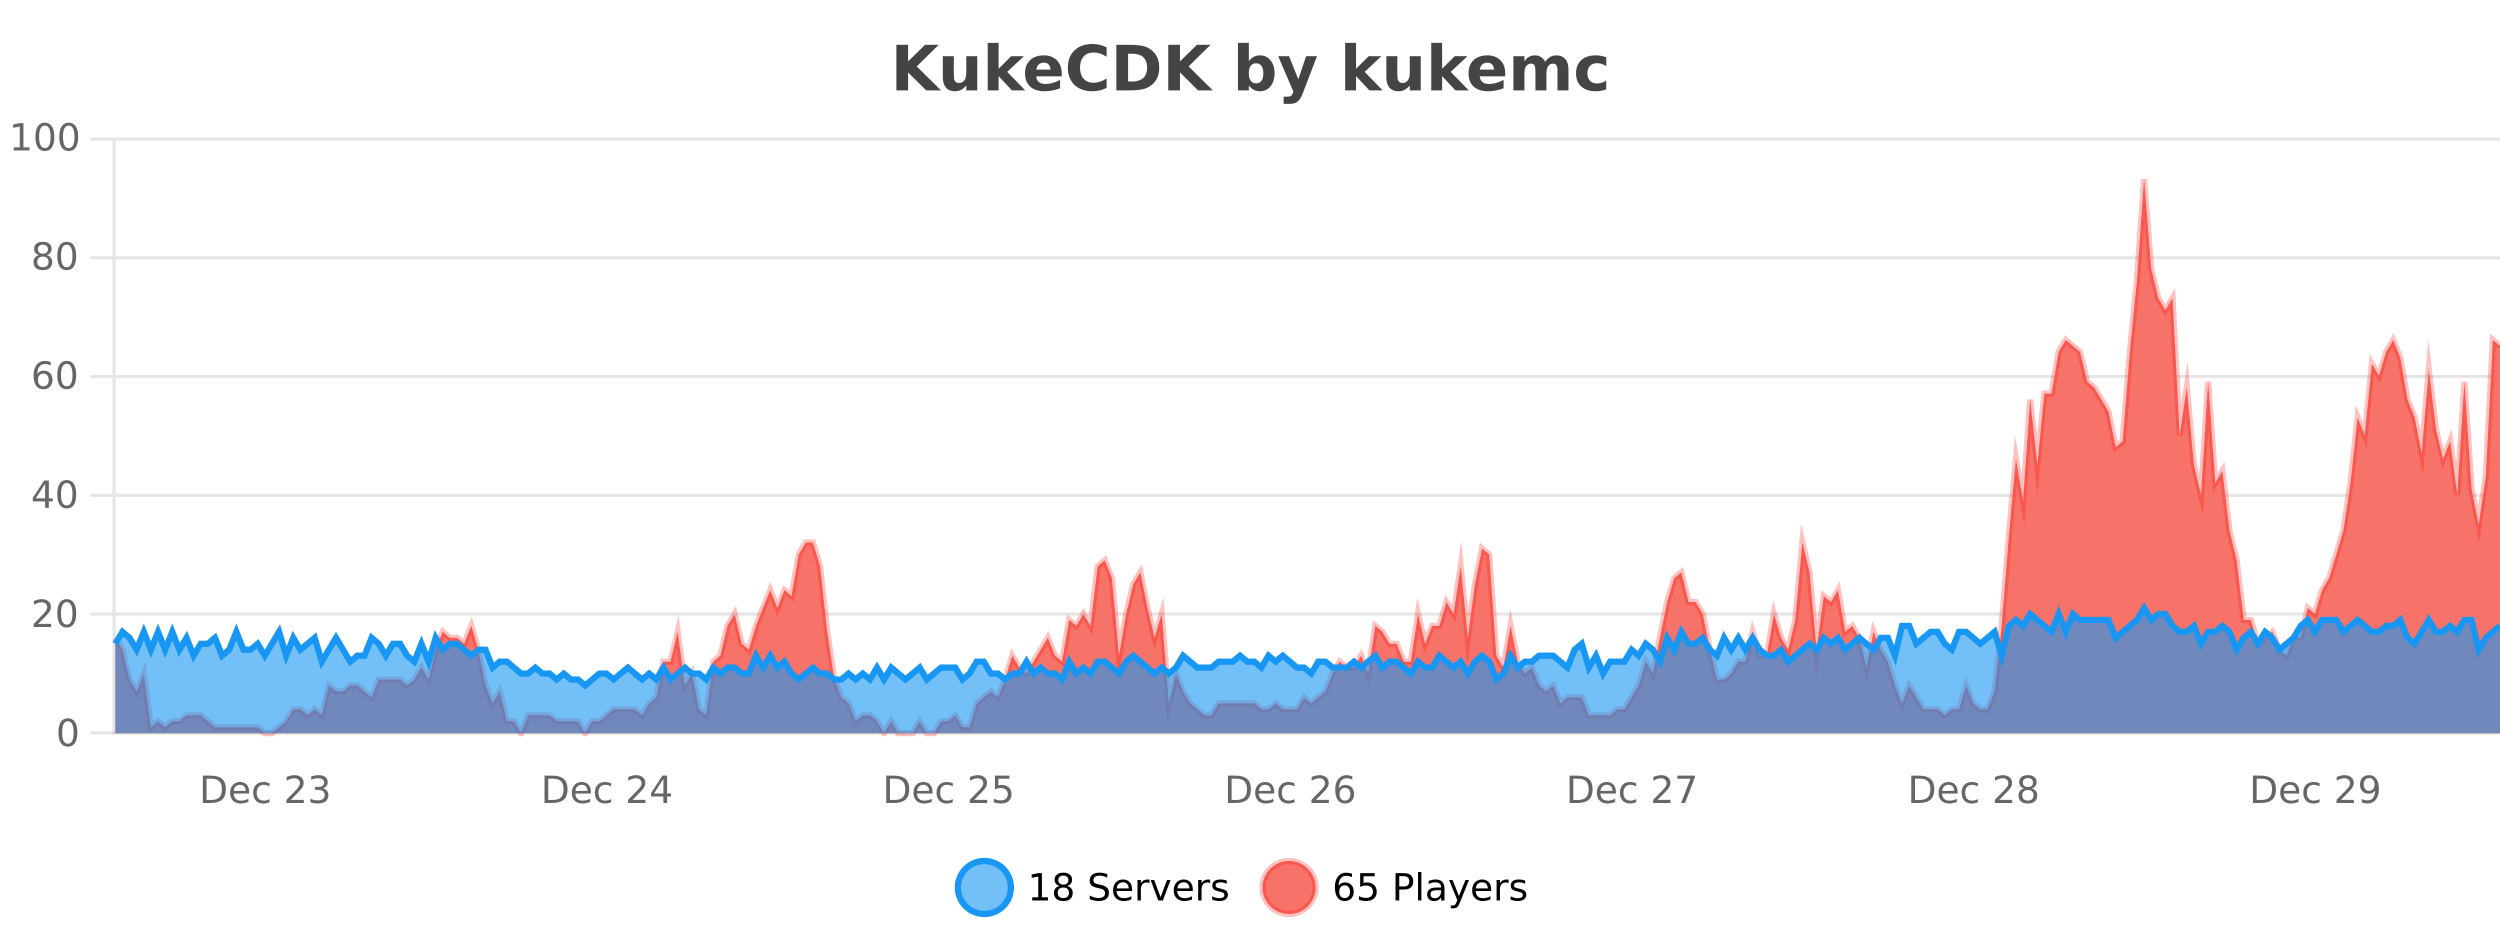 <?xml version="1.0" encoding="UTF-8"?>
<svg xmlns="http://www.w3.org/2000/svg" xmlns:xlink="http://www.w3.org/1999/xlink" width="800pt" height="300pt" viewBox="0 0 800 300" version="1.1">
<defs>
<clipPath id="clip1">
  <path d="M 278 263 L 352 263 L 352 300 L 278 300 Z M 278 263 "/>
</clipPath>
<clipPath id="clip2">
  <path d="M 375 263 L 450 263 L 450 300 L 375 300 Z M 375 263 "/>
</clipPath>
<clipPath id="clip3">
  <path d="M 36.906 57 L 800 57 L 800 234.602 L 36.906 234.602 Z M 36.906 57 "/>
</clipPath>
<clipPath id="clip4">
  <path d="M 35.906 43 L 800 43 L 800 235.602 L 35.906 235.602 Z M 35.906 43 "/>
</clipPath>
<clipPath id="clip5">
  <path d="M 36.906 194 L 800 194 L 800 234.602 L 36.906 234.602 Z M 36.906 194 "/>
</clipPath>
<clipPath id="clip6">
  <path d="M 35.906 166 L 800 166 L 800 235.602 L 35.906 235.602 Z M 35.906 166 "/>
</clipPath>
</defs>
<g id="surface1356446">
<rect x="0" y="0" width="800" height="300" style="fill:rgb(100%,100%,100%);fill-opacity:1;stroke:none;"/>
<path style="fill:none;stroke-width:1;stroke-linecap:butt;stroke-linejoin:miter;stroke:rgb(0%,0%,0%);stroke-opacity:0.098;stroke-miterlimit:10;" d="M 37 234.5 L 800 234.5 "/>
<path style="fill:none;stroke-width:1;stroke-linecap:butt;stroke-linejoin:miter;stroke:rgb(0%,0%,0%);stroke-opacity:0.098;stroke-miterlimit:10;" d="M 28.906 234.5 L 36 234.5 "/>
<path style="fill:none;stroke-width:1;stroke-linecap:butt;stroke-linejoin:miter;stroke:rgb(0%,0%,0%);stroke-opacity:0.098;stroke-miterlimit:10;" d="M 37 196.5 L 800 196.5 "/>
<path style="fill:none;stroke-width:1;stroke-linecap:butt;stroke-linejoin:miter;stroke:rgb(0%,0%,0%);stroke-opacity:0.098;stroke-miterlimit:10;" d="M 28.906 196.5 L 36 196.5 "/>
<path style="fill:none;stroke-width:1;stroke-linecap:butt;stroke-linejoin:miter;stroke:rgb(0%,0%,0%);stroke-opacity:0.098;stroke-miterlimit:10;" d="M 37 158.5 L 800 158.5 "/>
<path style="fill:none;stroke-width:1;stroke-linecap:butt;stroke-linejoin:miter;stroke:rgb(0%,0%,0%);stroke-opacity:0.098;stroke-miterlimit:10;" d="M 28.906 158.5 L 36 158.5 "/>
<path style="fill:none;stroke-width:1;stroke-linecap:butt;stroke-linejoin:miter;stroke:rgb(0%,0%,0%);stroke-opacity:0.098;stroke-miterlimit:10;" d="M 37 120.5 L 800 120.5 "/>
<path style="fill:none;stroke-width:1;stroke-linecap:butt;stroke-linejoin:miter;stroke:rgb(0%,0%,0%);stroke-opacity:0.098;stroke-miterlimit:10;" d="M 28.906 120.5 L 36 120.5 "/>
<path style="fill:none;stroke-width:1;stroke-linecap:butt;stroke-linejoin:miter;stroke:rgb(0%,0%,0%);stroke-opacity:0.098;stroke-miterlimit:10;" d="M 37 82.5 L 800 82.5 "/>
<path style="fill:none;stroke-width:1;stroke-linecap:butt;stroke-linejoin:miter;stroke:rgb(0%,0%,0%);stroke-opacity:0.098;stroke-miterlimit:10;" d="M 28.906 82.5 L 36 82.5 "/>
<path style="fill:none;stroke-width:1;stroke-linecap:butt;stroke-linejoin:miter;stroke:rgb(0%,0%,0%);stroke-opacity:0.098;stroke-miterlimit:10;" d="M 37 44.5 L 800 44.5 "/>
<path style="fill:none;stroke-width:1;stroke-linecap:butt;stroke-linejoin:miter;stroke:rgb(0%,0%,0%);stroke-opacity:0.098;stroke-miterlimit:10;" d="M 28.906 44.5 L 36 44.5 "/>
<path style=" stroke:none;fill-rule:nonzero;fill:rgb(9.02%,58.824%,95.294%);fill-opacity:0.6;" d="M 323.488 284 C 323.488 288.688 319.688 292.484 315.004 292.484 C 310.316 292.484 306.52 288.688 306.52 284 C 306.52 279.312 310.316 275.516 315.004 275.516 C 319.688 275.516 323.488 279.312 323.488 284 Z M 323.488 284 "/>
<g clip-path="url(#clip1)" clip-rule="nonzero">
<path style="fill:none;stroke-width:2;stroke-linecap:butt;stroke-linejoin:miter;stroke:rgb(9.02%,58.824%,95.294%);stroke-opacity:1;stroke-miterlimit:10;" d="M 323.488 284 C 323.488 288.688 319.688 292.484 315.004 292.484 C 310.316 292.484 306.52 288.688 306.52 284 C 306.52 279.312 310.316 275.516 315.004 275.516 C 319.688 275.516 323.488 279.312 323.488 284 Z M 323.488 284 "/>
</g>
<path style=" stroke:none;fill-rule:nonzero;fill:rgb(0%,0%,0%);fill-opacity:1;" d="M 330.305 287.156 L 332.242 287.156 L 332.242 280.484 L 330.133 280.906 L 330.133 279.828 L 332.227 279.406 L 333.414 279.406 L 333.414 287.156 L 335.352 287.156 L 335.352 288.156 L 330.305 288.156 Z M 340.266 284 C 339.703 284 339.258 284.152 338.938 284.453 C 338.613 284.758 338.453 285.168 338.453 285.688 C 338.453 286.219 338.613 286.637 338.938 286.938 C 339.258 287.242 339.703 287.391 340.266 287.391 C 340.828 287.391 341.27 287.242 341.594 286.938 C 341.914 286.637 342.078 286.219 342.078 285.688 C 342.078 285.168 341.914 284.758 341.594 284.453 C 341.281 284.152 340.836 284 340.266 284 Z M 339.078 283.5 C 338.578 283.375 338.18 283.141 337.891 282.797 C 337.609 282.445 337.469 282.016 337.469 281.516 C 337.469 280.82 337.719 280.266 338.219 279.859 C 338.719 279.453 339.398 279.25 340.266 279.25 C 341.141 279.25 341.82 279.453 342.312 279.859 C 342.812 280.266 343.062 280.82 343.062 281.516 C 343.062 282.016 342.922 282.445 342.641 282.797 C 342.359 283.141 341.961 283.375 341.453 283.5 C 342.023 283.637 342.469 283.898 342.781 284.281 C 343.102 284.668 343.266 285.137 343.266 285.688 C 343.266 286.543 343.004 287.199 342.484 287.656 C 341.973 288.105 341.234 288.328 340.266 288.328 C 339.305 288.328 338.566 288.105 338.047 287.656 C 337.523 287.199 337.266 286.543 337.266 285.688 C 337.266 285.137 337.426 284.668 337.75 284.281 C 338.07 283.898 338.516 283.637 339.078 283.5 Z M 338.656 281.625 C 338.656 282.086 338.797 282.438 339.078 282.688 C 339.359 282.938 339.754 283.062 340.266 283.062 C 340.773 283.062 341.172 282.938 341.453 282.688 C 341.742 282.438 341.891 282.086 341.891 281.625 C 341.891 281.18 341.742 280.828 341.453 280.578 C 341.172 280.32 340.773 280.188 340.266 280.188 C 339.754 280.188 339.359 280.32 339.078 280.578 C 338.797 280.828 338.656 281.18 338.656 281.625 Z M 354.324 279.688 L 354.324 280.844 C 353.875 280.637 353.449 280.48 353.043 280.375 C 352.645 280.262 352.266 280.203 351.902 280.203 C 351.254 280.203 350.754 280.328 350.402 280.578 C 350.059 280.828 349.887 281.188 349.887 281.656 C 349.887 282.043 350 282.336 350.23 282.531 C 350.457 282.73 350.902 282.887 351.559 283 L 352.262 283.156 C 353.145 283.324 353.797 283.621 354.215 284.047 C 354.641 284.465 354.855 285.027 354.855 285.734 C 354.855 286.59 354.566 287.234 353.996 287.672 C 353.434 288.109 352.598 288.328 351.496 288.328 C 351.09 288.328 350.652 288.281 350.184 288.188 C 349.715 288.094 349.23 287.953 348.73 287.766 L 348.73 286.547 C 349.207 286.82 349.676 287.023 350.137 287.156 C 350.605 287.293 351.059 287.359 351.496 287.359 C 352.172 287.359 352.691 287.23 353.059 286.969 C 353.434 286.699 353.621 286.32 353.621 285.828 C 353.621 285.402 353.484 285.07 353.215 284.828 C 352.953 284.578 352.52 284.398 351.918 284.281 L 351.199 284.141 C 350.312 283.965 349.672 283.688 349.277 283.312 C 348.891 282.938 348.699 282.418 348.699 281.75 C 348.699 280.969 348.969 280.359 349.512 279.922 C 350.051 279.477 350.801 279.25 351.762 279.25 C 352.176 279.25 352.594 279.289 353.012 279.359 C 353.438 279.434 353.875 279.543 354.324 279.688 Z M 362.27 284.609 L 362.27 285.125 L 357.301 285.125 C 357.352 285.875 357.574 286.445 357.973 286.828 C 358.379 287.215 358.934 287.406 359.645 287.406 C 360.059 287.406 360.461 287.359 360.848 287.266 C 361.242 287.164 361.633 287.008 362.02 286.797 L 362.02 287.828 C 361.621 287.984 361.223 288.105 360.816 288.188 C 360.41 288.281 359.996 288.328 359.582 288.328 C 358.539 288.328 357.711 288.027 357.098 287.422 C 356.48 286.809 356.176 285.98 356.176 284.938 C 356.176 283.867 356.465 283.016 357.051 282.391 C 357.633 281.758 358.414 281.438 359.395 281.438 C 360.277 281.438 360.977 281.727 361.488 282.297 C 362.008 282.859 362.27 283.633 362.27 284.609 Z M 361.191 284.281 C 361.18 283.699 361.012 283.23 360.691 282.875 C 360.367 282.523 359.941 282.344 359.41 282.344 C 358.805 282.344 358.32 282.516 357.957 282.859 C 357.602 283.203 357.398 283.684 357.348 284.297 Z M 367.84 282.594 C 367.715 282.531 367.578 282.484 367.434 282.453 C 367.297 282.414 367.141 282.391 366.965 282.391 C 366.359 282.391 365.891 282.59 365.559 282.984 C 365.234 283.383 365.074 283.953 365.074 284.703 L 365.074 288.156 L 363.996 288.156 L 363.996 281.594 L 365.074 281.594 L 365.074 282.609 C 365.301 282.215 365.598 281.922 365.965 281.734 C 366.328 281.539 366.77 281.438 367.293 281.438 C 367.363 281.438 367.441 281.445 367.527 281.453 C 367.621 281.465 367.719 281.48 367.824 281.5 Z M 368.195 281.594 L 369.336 281.594 L 371.383 287.094 L 373.445 281.594 L 374.586 281.594 L 372.117 288.156 L 370.648 288.156 Z M 381.688 284.609 L 381.688 285.125 L 376.719 285.125 C 376.77 285.875 376.992 286.445 377.391 286.828 C 377.797 287.215 378.352 287.406 379.062 287.406 C 379.477 287.406 379.879 287.359 380.266 287.266 C 380.66 287.164 381.051 287.008 381.438 286.797 L 381.438 287.828 C 381.039 287.984 380.641 288.105 380.234 288.188 C 379.828 288.281 379.414 288.328 379 288.328 C 377.957 288.328 377.129 288.027 376.516 287.422 C 375.898 286.809 375.594 285.98 375.594 284.938 C 375.594 283.867 375.883 283.016 376.469 282.391 C 377.051 281.758 377.832 281.438 378.812 281.438 C 379.695 281.438 380.395 281.727 380.906 282.297 C 381.426 282.859 381.688 283.633 381.688 284.609 Z M 380.609 284.281 C 380.598 283.699 380.43 283.23 380.109 282.875 C 379.785 282.523 379.359 282.344 378.828 282.344 C 378.223 282.344 377.738 282.516 377.375 282.859 C 377.02 283.203 376.816 283.684 376.766 284.297 Z M 387.258 282.594 C 387.133 282.531 386.996 282.484 386.852 282.453 C 386.715 282.414 386.559 282.391 386.383 282.391 C 385.777 282.391 385.309 282.59 384.977 282.984 C 384.652 283.383 384.492 283.953 384.492 284.703 L 384.492 288.156 L 383.414 288.156 L 383.414 281.594 L 384.492 281.594 L 384.492 282.609 C 384.719 282.215 385.016 281.922 385.383 281.734 C 385.746 281.539 386.188 281.438 386.711 281.438 C 386.781 281.438 386.859 281.445 386.945 281.453 C 387.039 281.465 387.137 281.48 387.242 281.5 Z M 392.566 281.781 L 392.566 282.812 C 392.262 282.656 391.945 282.543 391.613 282.469 C 391.289 282.387 390.949 282.344 390.598 282.344 C 390.066 282.344 389.664 282.43 389.395 282.594 C 389.121 282.75 388.988 282.996 388.988 283.328 C 388.988 283.578 389.082 283.777 389.27 283.922 C 389.465 284.059 389.855 284.188 390.441 284.312 L 390.801 284.406 C 391.57 284.562 392.117 284.793 392.441 285.094 C 392.762 285.398 392.926 285.812 392.926 286.344 C 392.926 286.961 392.68 287.445 392.191 287.797 C 391.711 288.152 391.051 288.328 390.207 288.328 C 389.852 288.328 389.48 288.289 389.098 288.219 C 388.723 288.156 388.324 288.059 387.91 287.922 L 387.91 286.797 C 388.305 287.008 388.695 287.164 389.082 287.266 C 389.465 287.371 389.852 287.422 390.238 287.422 C 390.738 287.422 391.121 287.34 391.395 287.172 C 391.676 286.996 391.816 286.746 391.816 286.422 C 391.816 286.133 391.715 285.906 391.52 285.75 C 391.32 285.594 390.887 285.445 390.223 285.297 L 389.848 285.219 C 389.18 285.074 388.695 284.855 388.395 284.562 C 388.102 284.273 387.957 283.875 387.957 283.375 C 387.957 282.75 388.176 282.273 388.613 281.938 C 389.051 281.605 389.668 281.438 390.473 281.438 C 390.867 281.438 391.242 281.469 391.598 281.531 C 391.949 281.586 392.273 281.668 392.566 281.781 Z M 325.004 277.016 "/>
<path style=" stroke:none;fill-rule:nonzero;fill:rgb(96.863%,44.706%,40.784%);fill-opacity:1;" d="M 420.988 284 C 420.988 288.688 417.191 292.484 412.504 292.484 C 407.82 292.484 404.02 288.688 404.02 284 C 404.02 279.312 407.82 275.516 412.504 275.516 C 417.191 275.516 420.988 279.312 420.988 284 Z M 420.988 284 "/>
<g clip-path="url(#clip2)" clip-rule="nonzero">
<path style="fill:none;stroke-width:2;stroke-linecap:butt;stroke-linejoin:miter;stroke:rgb(100%,4.706%,0%);stroke-opacity:0.247;stroke-miterlimit:10;" d="M 420.988 284 C 420.988 288.688 417.191 292.484 412.504 292.484 C 407.82 292.484 404.02 288.688 404.02 284 C 404.02 279.312 407.82 275.516 412.504 275.516 C 417.191 275.516 420.988 279.312 420.988 284 Z M 420.988 284 "/>
</g>
<path style=" stroke:none;fill-rule:nonzero;fill:rgb(0%,0%,0%);fill-opacity:1;" d="M 430.289 283.312 C 429.758 283.312 429.336 283.496 429.023 283.859 C 428.711 284.227 428.555 284.719 428.555 285.344 C 428.555 285.98 428.711 286.48 429.023 286.844 C 429.336 287.211 429.758 287.391 430.289 287.391 C 430.82 287.391 431.234 287.211 431.539 286.844 C 431.852 286.48 432.008 285.98 432.008 285.344 C 432.008 284.719 431.852 284.227 431.539 283.859 C 431.234 283.496 430.82 283.312 430.289 283.312 Z M 432.633 279.594 L 432.633 280.672 C 432.328 280.539 432.027 280.434 431.727 280.359 C 431.422 280.289 431.125 280.25 430.836 280.25 C 430.055 280.25 429.453 280.516 429.039 281.047 C 428.633 281.57 428.398 282.359 428.336 283.422 C 428.562 283.09 428.852 282.836 429.195 282.656 C 429.547 282.469 429.934 282.375 430.352 282.375 C 431.227 282.375 431.918 282.641 432.43 283.172 C 432.938 283.703 433.195 284.43 433.195 285.344 C 433.195 286.25 432.93 286.977 432.398 287.516 C 431.867 288.059 431.164 288.328 430.289 288.328 C 429.266 288.328 428.492 287.945 427.961 287.172 C 427.43 286.391 427.164 285.266 427.164 283.797 C 427.164 282.414 427.492 281.309 428.148 280.484 C 428.805 279.664 429.684 279.25 430.789 279.25 C 431.078 279.25 431.375 279.281 431.68 279.344 C 431.98 279.398 432.297 279.48 432.633 279.594 Z M 435.25 279.406 L 439.891 279.406 L 439.891 280.406 L 436.328 280.406 L 436.328 282.547 C 436.504 282.484 436.676 282.445 436.844 282.422 C 437.02 282.391 437.191 282.375 437.359 282.375 C 438.336 282.375 439.113 282.648 439.688 283.188 C 440.258 283.719 440.547 284.438 440.547 285.344 C 440.547 286.293 440.25 287.027 439.656 287.547 C 439.07 288.07 438.25 288.328 437.188 288.328 C 436.812 288.328 436.43 288.297 436.047 288.234 C 435.672 288.172 435.281 288.078 434.875 287.953 L 434.875 286.766 C 435.227 286.953 435.594 287.094 435.969 287.188 C 436.344 287.281 436.738 287.328 437.156 287.328 C 437.832 287.328 438.367 287.152 438.766 286.797 C 439.16 286.445 439.359 285.961 439.359 285.344 C 439.359 284.742 439.16 284.262 438.766 283.906 C 438.367 283.555 437.832 283.375 437.156 283.375 C 436.844 283.375 436.523 283.414 436.203 283.484 C 435.891 283.547 435.57 283.652 435.25 283.797 Z M 447.762 280.375 L 447.762 283.672 L 449.246 283.672 C 449.797 283.672 450.223 283.531 450.527 283.25 C 450.828 282.961 450.98 282.547 450.98 282.016 C 450.98 281.496 450.828 281.094 450.527 280.812 C 450.223 280.523 449.797 280.375 449.246 280.375 Z M 446.574 279.406 L 449.246 279.406 C 450.234 279.406 450.98 279.633 451.48 280.078 C 451.98 280.516 452.23 281.164 452.23 282.016 C 452.23 282.883 451.98 283.539 451.48 283.984 C 450.98 284.422 450.234 284.641 449.246 284.641 L 447.762 284.641 L 447.762 288.156 L 446.574 288.156 Z M 453.766 279.031 L 454.844 279.031 L 454.844 288.156 L 453.766 288.156 Z M 460.082 284.859 C 459.215 284.859 458.613 284.961 458.27 285.156 C 457.934 285.355 457.77 285.695 457.77 286.172 C 457.77 286.559 457.895 286.867 458.145 287.094 C 458.402 287.312 458.746 287.422 459.176 287.422 C 459.777 287.422 460.258 287.215 460.613 286.797 C 460.977 286.371 461.16 285.805 461.16 285.094 L 461.16 284.859 Z M 462.238 284.406 L 462.238 288.156 L 461.16 288.156 L 461.16 287.156 C 460.91 287.555 460.602 287.852 460.238 288.047 C 459.871 288.234 459.426 288.328 458.895 288.328 C 458.215 288.328 457.68 288.141 457.285 287.766 C 456.887 287.383 456.691 286.875 456.691 286.25 C 456.691 285.512 456.934 284.953 457.426 284.578 C 457.926 284.203 458.664 284.016 459.645 284.016 L 461.16 284.016 L 461.16 283.906 C 461.16 283.406 460.992 283.023 460.66 282.75 C 460.336 282.48 459.883 282.344 459.301 282.344 C 458.926 282.344 458.555 282.391 458.191 282.484 C 457.836 282.578 457.496 282.715 457.176 282.891 L 457.176 281.891 C 457.57 281.734 457.949 281.621 458.316 281.547 C 458.691 281.477 459.055 281.438 459.41 281.438 C 460.355 281.438 461.066 281.684 461.535 282.172 C 462.004 282.664 462.238 283.406 462.238 284.406 Z M 467.188 288.766 C 466.883 289.547 466.586 290.055 466.297 290.297 C 466.004 290.535 465.617 290.656 465.141 290.656 L 464.281 290.656 L 464.281 289.75 L 464.906 289.75 C 465.207 289.75 465.438 289.676 465.594 289.531 C 465.758 289.395 465.941 289.066 466.141 288.547 L 466.344 288.047 L 463.688 281.594 L 464.828 281.594 L 466.875 286.719 L 468.938 281.594 L 470.078 281.594 Z M 477.18 284.609 L 477.18 285.125 L 472.211 285.125 C 472.262 285.875 472.484 286.445 472.883 286.828 C 473.289 287.215 473.844 287.406 474.555 287.406 C 474.969 287.406 475.371 287.359 475.758 287.266 C 476.152 287.164 476.543 287.008 476.93 286.797 L 476.93 287.828 C 476.531 287.984 476.133 288.105 475.727 288.188 C 475.32 288.281 474.906 288.328 474.492 288.328 C 473.449 288.328 472.621 288.027 472.008 287.422 C 471.391 286.809 471.086 285.98 471.086 284.938 C 471.086 283.867 471.375 283.016 471.961 282.391 C 472.543 281.758 473.324 281.438 474.305 281.438 C 475.188 281.438 475.887 281.727 476.398 282.297 C 476.918 282.859 477.18 283.633 477.18 284.609 Z M 476.102 284.281 C 476.09 283.699 475.922 283.23 475.602 282.875 C 475.277 282.523 474.852 282.344 474.32 282.344 C 473.715 282.344 473.23 282.516 472.867 282.859 C 472.512 283.203 472.309 283.684 472.258 284.297 Z M 482.75 282.594 C 482.625 282.531 482.488 282.484 482.344 282.453 C 482.207 282.414 482.051 282.391 481.875 282.391 C 481.27 282.391 480.801 282.59 480.469 282.984 C 480.145 283.383 479.984 283.953 479.984 284.703 L 479.984 288.156 L 478.906 288.156 L 478.906 281.594 L 479.984 281.594 L 479.984 282.609 C 480.211 282.215 480.508 281.922 480.875 281.734 C 481.238 281.539 481.68 281.438 482.203 281.438 C 482.273 281.438 482.352 281.445 482.438 281.453 C 482.531 281.465 482.629 281.48 482.734 281.5 Z M 488.055 281.781 L 488.055 282.812 C 487.75 282.656 487.434 282.543 487.102 282.469 C 486.777 282.387 486.438 282.344 486.086 282.344 C 485.555 282.344 485.152 282.43 484.883 282.594 C 484.609 282.75 484.477 282.996 484.477 283.328 C 484.477 283.578 484.57 283.777 484.758 283.922 C 484.953 284.059 485.344 284.188 485.93 284.312 L 486.289 284.406 C 487.059 284.562 487.605 284.793 487.93 285.094 C 488.25 285.398 488.414 285.812 488.414 286.344 C 488.414 286.961 488.168 287.445 487.68 287.797 C 487.199 288.152 486.539 288.328 485.695 288.328 C 485.34 288.328 484.969 288.289 484.586 288.219 C 484.211 288.156 483.812 288.059 483.398 287.922 L 483.398 286.797 C 483.793 287.008 484.184 287.164 484.57 287.266 C 484.953 287.371 485.34 287.422 485.727 287.422 C 486.227 287.422 486.609 287.34 486.883 287.172 C 487.164 286.996 487.305 286.746 487.305 286.422 C 487.305 286.133 487.203 285.906 487.008 285.75 C 486.809 285.594 486.375 285.445 485.711 285.297 L 485.336 285.219 C 484.668 285.074 484.184 284.855 483.883 284.562 C 483.59 284.273 483.445 283.875 483.445 283.375 C 483.445 282.75 483.664 282.273 484.102 281.938 C 484.539 281.605 485.156 281.438 485.961 281.438 C 486.355 281.438 486.73 281.469 487.086 281.531 C 487.438 281.586 487.762 281.668 488.055 281.781 Z M 422.504 277.016 "/>
<path style=" stroke:none;fill-rule:nonzero;fill:rgb(26.667%,26.667%,26.667%);fill-opacity:1;" d="M 286.844 14.344 L 290.594 14.344 L 290.594 19.656 L 296.016 14.344 L 300.375 14.344 L 293.359 21.25 L 301.109 28.922 L 296.391 28.922 L 290.594 23.172 L 290.594 28.922 L 286.844 28.922 Z M 301.711 24.656 L 301.711 17.984 L 305.227 17.984 L 305.227 19.078 C 305.227 19.672 305.219 20.418 305.211 21.312 C 305.211 22.211 305.211 22.805 305.211 23.094 C 305.211 23.98 305.23 24.617 305.273 25 C 305.324 25.387 305.402 25.668 305.508 25.844 C 305.652 26.074 305.84 26.25 306.07 26.375 C 306.297 26.5 306.562 26.562 306.867 26.562 C 307.594 26.562 308.168 26.281 308.586 25.719 C 309 25.156 309.211 24.383 309.211 23.391 L 309.211 17.984 L 312.711 17.984 L 312.711 28.922 L 309.211 28.922 L 309.211 27.344 C 308.68 27.98 308.117 28.449 307.523 28.75 C 306.938 29.051 306.293 29.203 305.586 29.203 C 304.324 29.203 303.359 28.82 302.695 28.047 C 302.039 27.266 301.711 26.137 301.711 24.656 Z M 316.07 13.719 L 319.555 13.719 L 319.555 22 L 323.586 17.984 L 327.648 17.984 L 322.305 23 L 328.07 28.922 L 323.82 28.922 L 319.555 24.359 L 319.555 28.922 L 316.07 28.922 Z M 339.742 23.422 L 339.742 24.422 L 331.57 24.422 C 331.652 25.246 331.949 25.859 332.461 26.266 C 332.969 26.672 333.68 26.875 334.586 26.875 C 335.324 26.875 336.078 26.766 336.852 26.547 C 337.621 26.328 338.414 26 339.227 25.562 L 339.227 28.25 C 338.402 28.562 337.574 28.797 336.742 28.953 C 335.918 29.117 335.094 29.203 334.273 29.203 C 332.293 29.203 330.75 28.703 329.648 27.703 C 328.555 26.695 328.008 25.281 328.008 23.469 C 328.008 21.68 328.543 20.273 329.617 19.25 C 330.699 18.23 332.184 17.719 334.07 17.719 C 335.789 17.719 337.164 18.242 338.195 19.281 C 339.227 20.312 339.742 21.695 339.742 23.422 Z M 336.148 22.266 C 336.148 21.602 335.953 21.062 335.57 20.656 C 335.184 20.25 334.68 20.047 334.055 20.047 C 333.375 20.047 332.824 20.242 332.398 20.625 C 331.98 21 331.719 21.547 331.617 22.266 Z M 354.117 28.125 C 353.418 28.48 352.695 28.746 351.945 28.922 C 351.203 29.109 350.422 29.203 349.602 29.203 C 347.172 29.203 345.25 28.527 343.836 27.172 C 342.418 25.809 341.711 23.965 341.711 21.641 C 341.711 19.32 342.418 17.48 343.836 16.125 C 345.25 14.762 347.172 14.078 349.602 14.078 C 350.422 14.078 351.203 14.172 351.945 14.359 C 352.695 14.539 353.418 14.805 354.117 15.156 L 354.117 18.172 C 353.418 17.703 352.73 17.359 352.055 17.141 C 351.375 16.914 350.664 16.797 349.914 16.797 C 348.57 16.797 347.512 17.23 346.742 18.094 C 345.98 18.949 345.602 20.133 345.602 21.641 C 345.602 23.152 345.98 24.34 346.742 25.203 C 347.512 26.059 348.57 26.484 349.914 26.484 C 350.664 26.484 351.375 26.375 352.055 26.156 C 352.73 25.93 353.418 25.578 354.117 25.109 Z M 360.984 17.188 L 360.984 26.078 L 362.328 26.078 C 363.867 26.078 365.047 25.699 365.859 24.938 C 366.672 24.18 367.078 23.07 367.078 21.609 C 367.078 20.172 366.672 19.078 365.859 18.328 C 365.055 17.57 363.879 17.188 362.328 17.188 Z M 357.234 14.344 L 361.188 14.344 C 363.406 14.344 365.055 14.5 366.141 14.812 C 367.223 15.125 368.148 15.664 368.922 16.422 C 369.609 17.078 370.117 17.84 370.453 18.703 C 370.785 19.559 370.953 20.527 370.953 21.609 C 370.953 22.715 370.785 23.699 370.453 24.562 C 370.117 25.43 369.609 26.188 368.922 26.844 C 368.141 27.594 367.203 28.133 366.109 28.453 C 365.016 28.766 363.375 28.922 361.188 28.922 L 357.234 28.922 Z M 373.836 14.344 L 377.586 14.344 L 377.586 19.656 L 383.008 14.344 L 387.367 14.344 L 380.352 21.25 L 388.102 28.922 L 383.383 28.922 L 377.586 23.172 L 377.586 28.922 L 373.836 28.922 Z M 401.953 26.672 C 402.703 26.672 403.273 26.402 403.672 25.859 C 404.066 25.309 404.266 24.512 404.266 23.469 C 404.266 22.43 404.066 21.637 403.672 21.094 C 403.273 20.543 402.703 20.266 401.953 20.266 C 401.203 20.266 400.625 20.543 400.219 21.094 C 399.82 21.637 399.625 22.43 399.625 23.469 C 399.625 24.5 399.82 25.293 400.219 25.844 C 400.625 26.398 401.203 26.672 401.953 26.672 Z M 399.625 19.578 C 400.113 18.945 400.648 18.477 401.234 18.172 C 401.816 17.871 402.488 17.719 403.25 17.719 C 404.602 17.719 405.711 18.258 406.578 19.328 C 407.441 20.402 407.875 21.781 407.875 23.469 C 407.875 25.148 407.441 26.523 406.578 27.594 C 405.711 28.668 404.602 29.203 403.25 29.203 C 402.488 29.203 401.816 29.051 401.234 28.75 C 400.648 28.449 400.113 27.98 399.625 27.344 L 399.625 28.922 L 396.141 28.922 L 396.141 13.719 L 399.625 13.719 Z M 409.02 17.984 L 412.504 17.984 L 415.457 25.406 L 417.957 17.984 L 421.441 17.984 L 416.848 29.953 C 416.387 31.172 415.848 32.02 415.223 32.5 C 414.605 32.988 413.801 33.234 412.801 33.234 L 410.77 33.234 L 410.77 30.938 L 411.863 30.938 C 412.457 30.938 412.887 30.844 413.16 30.656 C 413.43 30.469 413.637 30.129 413.785 29.641 L 413.895 29.344 Z M 430.457 13.719 L 433.941 13.719 L 433.941 22 L 437.973 17.984 L 442.035 17.984 L 436.691 23 L 442.457 28.922 L 438.207 28.922 L 433.941 24.359 L 433.941 28.922 L 430.457 28.922 Z M 443.633 24.656 L 443.633 17.984 L 447.148 17.984 L 447.148 19.078 C 447.148 19.672 447.141 20.418 447.133 21.312 C 447.133 22.211 447.133 22.805 447.133 23.094 C 447.133 23.98 447.152 24.617 447.195 25 C 447.246 25.387 447.324 25.668 447.43 25.844 C 447.574 26.074 447.762 26.25 447.992 26.375 C 448.219 26.5 448.484 26.562 448.789 26.562 C 449.516 26.562 450.09 26.281 450.508 25.719 C 450.922 25.156 451.133 24.383 451.133 23.391 L 451.133 17.984 L 454.633 17.984 L 454.633 28.922 L 451.133 28.922 L 451.133 27.344 C 450.602 27.98 450.039 28.449 449.445 28.75 C 448.859 29.051 448.215 29.203 447.508 29.203 C 446.246 29.203 445.281 28.82 444.617 28.047 C 443.961 27.266 443.633 26.137 443.633 24.656 Z M 457.996 13.719 L 461.48 13.719 L 461.48 22 L 465.512 17.984 L 469.574 17.984 L 464.23 23 L 469.996 28.922 L 465.746 28.922 L 461.48 24.359 L 461.48 28.922 L 457.996 28.922 Z M 481.664 23.422 L 481.664 24.422 L 473.492 24.422 C 473.574 25.246 473.871 25.859 474.383 26.266 C 474.891 26.672 475.602 26.875 476.508 26.875 C 477.246 26.875 478 26.766 478.773 26.547 C 479.543 26.328 480.336 26 481.148 25.562 L 481.148 28.25 C 480.324 28.562 479.496 28.797 478.664 28.953 C 477.84 29.117 477.016 29.203 476.195 29.203 C 474.215 29.203 472.672 28.703 471.57 27.703 C 470.477 26.695 469.93 25.281 469.93 23.469 C 469.93 21.68 470.465 20.273 471.539 19.25 C 472.621 18.23 474.105 17.719 475.992 17.719 C 477.711 17.719 479.086 18.242 480.117 19.281 C 481.148 20.312 481.664 21.695 481.664 23.422 Z M 478.07 22.266 C 478.07 21.602 477.875 21.062 477.492 20.656 C 477.105 20.25 476.602 20.047 475.977 20.047 C 475.297 20.047 474.746 20.242 474.32 20.625 C 473.902 21 473.641 21.547 473.539 22.266 Z M 494.449 19.797 C 494.895 19.121 495.422 18.605 496.027 18.25 C 496.641 17.898 497.312 17.719 498.043 17.719 C 499.293 17.719 500.246 18.109 500.902 18.891 C 501.566 19.664 501.902 20.789 501.902 22.266 L 501.902 28.922 L 498.387 28.922 L 498.387 23.219 C 498.387 23.137 498.387 23.047 498.387 22.953 C 498.395 22.859 498.402 22.73 498.402 22.562 C 498.402 21.793 498.285 21.234 498.059 20.891 C 497.828 20.539 497.457 20.359 496.949 20.359 C 496.293 20.359 495.781 20.637 495.418 21.188 C 495.051 21.73 494.863 22.516 494.855 23.547 L 494.855 28.922 L 491.34 28.922 L 491.34 23.219 C 491.34 22.012 491.234 21.234 491.027 20.891 C 490.816 20.539 490.449 20.359 489.918 20.359 C 489.238 20.359 488.719 20.637 488.355 21.188 C 487.988 21.73 487.809 22.516 487.809 23.547 L 487.809 28.922 L 484.293 28.922 L 484.293 17.984 L 487.809 17.984 L 487.809 19.578 C 488.246 18.965 488.738 18.5 489.293 18.188 C 489.844 17.875 490.457 17.719 491.137 17.719 C 491.887 17.719 492.551 17.902 493.137 18.266 C 493.719 18.633 494.156 19.141 494.449 19.797 Z M 513.992 18.328 L 513.992 21.172 C 513.523 20.852 513.047 20.609 512.57 20.453 C 512.09 20.297 511.59 20.219 511.07 20.219 C 510.102 20.219 509.34 20.508 508.789 21.078 C 508.246 21.641 507.977 22.438 507.977 23.469 C 507.977 24.492 508.246 25.289 508.789 25.859 C 509.34 26.422 510.102 26.703 511.07 26.703 C 511.621 26.703 512.141 26.625 512.633 26.469 C 513.121 26.305 513.574 26.059 513.992 25.734 L 513.992 28.594 C 513.449 28.805 512.898 28.953 512.336 29.047 C 511.773 29.148 511.203 29.203 510.633 29.203 C 508.664 29.203 507.121 28.699 506.008 27.688 C 504.891 26.68 504.336 25.273 504.336 23.469 C 504.336 21.656 504.891 20.246 506.008 19.234 C 507.121 18.227 508.664 17.719 510.633 17.719 C 511.203 17.719 511.766 17.773 512.32 17.875 C 512.883 17.969 513.438 18.121 513.992 18.328 Z M 285 10.359 "/>
<path style="fill:none;stroke-width:1;stroke-linecap:butt;stroke-linejoin:miter;stroke:rgb(0%,0%,0%);stroke-opacity:0.098;stroke-miterlimit:10;" d="M 36 234.5 L 801 234.5 "/>
<path style=" stroke:none;fill-rule:nonzero;fill:rgb(40%,40%,40%);fill-opacity:1;" d="M 66.098 249.172 L 66.098 255.984 L 67.535 255.984 C 68.742 255.984 69.621 255.715 70.176 255.172 C 70.738 254.621 71.02 253.75 71.02 252.562 C 71.02 251.398 70.738 250.543 70.176 250 C 69.621 249.449 68.742 249.172 67.535 249.172 Z M 64.91 248.203 L 67.348 248.203 C 69.043 248.203 70.289 248.559 71.082 249.266 C 71.871 249.965 72.27 251.062 72.27 252.562 C 72.27 254.074 71.867 255.184 71.066 255.891 C 70.273 256.602 69.035 256.953 67.348 256.953 L 64.91 256.953 Z M 79.727 253.406 L 79.727 253.922 L 74.758 253.922 C 74.809 254.672 75.031 255.242 75.43 255.625 C 75.836 256.012 76.391 256.203 77.102 256.203 C 77.516 256.203 77.918 256.156 78.305 256.062 C 78.699 255.961 79.09 255.805 79.477 255.594 L 79.477 256.625 C 79.078 256.781 78.68 256.902 78.273 256.984 C 77.867 257.078 77.453 257.125 77.039 257.125 C 75.996 257.125 75.168 256.824 74.555 256.219 C 73.938 255.605 73.633 254.777 73.633 253.734 C 73.633 252.664 73.922 251.812 74.508 251.188 C 75.09 250.555 75.871 250.234 76.852 250.234 C 77.734 250.234 78.434 250.523 78.945 251.094 C 79.465 251.656 79.727 252.43 79.727 253.406 Z M 78.648 253.078 C 78.637 252.496 78.469 252.027 78.148 251.672 C 77.824 251.32 77.398 251.141 76.867 251.141 C 76.262 251.141 75.777 251.312 75.414 251.656 C 75.059 252 74.855 252.48 74.805 253.094 Z M 86.219 250.641 L 86.219 251.656 C 85.906 251.48 85.598 251.352 85.297 251.266 C 84.992 251.184 84.688 251.141 84.375 251.141 C 83.664 251.141 83.117 251.367 82.734 251.812 C 82.348 252.25 82.156 252.871 82.156 253.672 C 82.156 254.477 82.348 255.102 82.734 255.547 C 83.117 255.984 83.664 256.203 84.375 256.203 C 84.688 256.203 84.992 256.164 85.297 256.078 C 85.598 255.996 85.906 255.871 86.219 255.703 L 86.219 256.703 C 85.914 256.84 85.602 256.945 85.281 257.016 C 84.957 257.086 84.613 257.125 84.25 257.125 C 83.258 257.125 82.473 256.82 81.891 256.203 C 81.305 255.578 81.016 254.734 81.016 253.672 C 81.016 252.609 81.305 251.773 81.891 251.156 C 82.484 250.543 83.297 250.234 84.328 250.234 C 84.648 250.234 84.969 250.273 85.281 250.344 C 85.602 250.406 85.914 250.508 86.219 250.641 Z M 93.07 255.953 L 97.211 255.953 L 97.211 256.953 L 91.648 256.953 L 91.648 255.953 C 92.094 255.496 92.703 254.875 93.477 254.094 C 94.258 253.305 94.746 252.793 94.945 252.562 C 95.328 252.148 95.594 251.793 95.742 251.5 C 95.898 251.199 95.977 250.906 95.977 250.625 C 95.977 250.156 95.809 249.777 95.477 249.484 C 95.152 249.195 94.73 249.047 94.211 249.047 C 93.836 249.047 93.438 249.109 93.023 249.234 C 92.617 249.359 92.18 249.559 91.711 249.828 L 91.711 248.625 C 92.188 248.438 92.633 248.297 93.039 248.203 C 93.453 248.102 93.836 248.047 94.18 248.047 C 95.086 248.047 95.809 248.277 96.352 248.734 C 96.891 249.184 97.164 249.789 97.164 250.547 C 97.164 250.902 97.094 251.242 96.961 251.562 C 96.824 251.887 96.578 252.266 96.227 252.703 C 96.121 252.82 95.809 253.148 95.289 253.688 C 94.766 254.23 94.027 254.984 93.07 255.953 Z M 103.281 252.234 C 103.844 252.359 104.281 252.617 104.594 253 C 104.914 253.375 105.078 253.844 105.078 254.406 C 105.078 255.273 104.781 255.945 104.188 256.422 C 103.594 256.891 102.75 257.125 101.656 257.125 C 101.289 257.125 100.91 257.086 100.516 257.016 C 100.129 256.945 99.734 256.836 99.328 256.688 L 99.328 255.547 C 99.648 255.734 100.004 255.883 100.391 255.984 C 100.785 256.078 101.195 256.125 101.625 256.125 C 102.363 256.125 102.926 255.98 103.312 255.688 C 103.707 255.398 103.906 254.969 103.906 254.406 C 103.906 253.898 103.723 253.496 103.359 253.203 C 102.992 252.914 102.492 252.766 101.859 252.766 L 100.828 252.766 L 100.828 251.797 L 101.906 251.797 C 102.477 251.797 102.922 251.684 103.234 251.453 C 103.547 251.215 103.703 250.875 103.703 250.438 C 103.703 249.992 103.539 249.648 103.219 249.406 C 102.906 249.168 102.453 249.047 101.859 249.047 C 101.523 249.047 101.172 249.086 100.797 249.156 C 100.43 249.219 100.023 249.324 99.578 249.469 L 99.578 248.422 C 100.035 248.297 100.457 248.203 100.844 248.141 C 101.238 248.078 101.609 248.047 101.953 248.047 C 102.859 248.047 103.57 248.25 104.094 248.656 C 104.613 249.062 104.875 249.617 104.875 250.312 C 104.875 250.805 104.734 251.215 104.453 251.547 C 104.18 251.883 103.789 252.109 103.281 252.234 Z M 63.738 245.816 "/>
<path style=" stroke:none;fill-rule:nonzero;fill:rgb(40%,40%,40%);fill-opacity:1;" d="M 175.438 249.172 L 175.438 255.984 L 176.875 255.984 C 178.082 255.984 178.961 255.715 179.516 255.172 C 180.078 254.621 180.359 253.75 180.359 252.562 C 180.359 251.398 180.078 250.543 179.516 250 C 178.961 249.449 178.082 249.172 176.875 249.172 Z M 174.25 248.203 L 176.688 248.203 C 178.383 248.203 179.629 248.559 180.422 249.266 C 181.211 249.965 181.609 251.062 181.609 252.562 C 181.609 254.074 181.207 255.184 180.406 255.891 C 179.613 256.602 178.375 256.953 176.688 256.953 L 174.25 256.953 Z M 189.07 253.406 L 189.07 253.922 L 184.102 253.922 C 184.152 254.672 184.375 255.242 184.773 255.625 C 185.18 256.012 185.734 256.203 186.445 256.203 C 186.859 256.203 187.262 256.156 187.648 256.062 C 188.043 255.961 188.434 255.805 188.82 255.594 L 188.82 256.625 C 188.422 256.781 188.023 256.902 187.617 256.984 C 187.211 257.078 186.797 257.125 186.383 257.125 C 185.34 257.125 184.512 256.824 183.898 256.219 C 183.281 255.605 182.977 254.777 182.977 253.734 C 182.977 252.664 183.266 251.812 183.852 251.188 C 184.434 250.555 185.215 250.234 186.195 250.234 C 187.078 250.234 187.777 250.523 188.289 251.094 C 188.809 251.656 189.07 252.43 189.07 253.406 Z M 187.992 253.078 C 187.98 252.496 187.812 252.027 187.492 251.672 C 187.168 251.32 186.742 251.141 186.211 251.141 C 185.605 251.141 185.121 251.312 184.758 251.656 C 184.402 252 184.199 252.48 184.148 253.094 Z M 195.562 250.641 L 195.562 251.656 C 195.25 251.48 194.941 251.352 194.641 251.266 C 194.336 251.184 194.031 251.141 193.719 251.141 C 193.008 251.141 192.461 251.367 192.078 251.812 C 191.691 252.25 191.5 252.871 191.5 253.672 C 191.5 254.477 191.691 255.102 192.078 255.547 C 192.461 255.984 193.008 256.203 193.719 256.203 C 194.031 256.203 194.336 256.164 194.641 256.078 C 194.941 255.996 195.25 255.871 195.562 255.703 L 195.562 256.703 C 195.258 256.84 194.945 256.945 194.625 257.016 C 194.301 257.086 193.957 257.125 193.594 257.125 C 192.602 257.125 191.816 256.82 191.234 256.203 C 190.648 255.578 190.359 254.734 190.359 253.672 C 190.359 252.609 190.648 251.773 191.234 251.156 C 191.828 250.543 192.641 250.234 193.672 250.234 C 193.992 250.234 194.312 250.273 194.625 250.344 C 194.945 250.406 195.258 250.508 195.562 250.641 Z M 202.41 255.953 L 206.551 255.953 L 206.551 256.953 L 200.988 256.953 L 200.988 255.953 C 201.434 255.496 202.043 254.875 202.816 254.094 C 203.598 253.305 204.086 252.793 204.285 252.562 C 204.668 252.148 204.934 251.793 205.082 251.5 C 205.238 251.199 205.316 250.906 205.316 250.625 C 205.316 250.156 205.148 249.777 204.816 249.484 C 204.492 249.195 204.07 249.047 203.551 249.047 C 203.176 249.047 202.777 249.109 202.363 249.234 C 201.957 249.359 201.52 249.559 201.051 249.828 L 201.051 248.625 C 201.527 248.438 201.973 248.297 202.379 248.203 C 202.793 248.102 203.176 248.047 203.52 248.047 C 204.426 248.047 205.148 248.277 205.691 248.734 C 206.23 249.184 206.504 249.789 206.504 250.547 C 206.504 250.902 206.434 251.242 206.301 251.562 C 206.164 251.887 205.918 252.266 205.566 252.703 C 205.461 252.82 205.148 253.148 204.629 253.688 C 204.105 254.23 203.367 254.984 202.41 255.953 Z M 212.281 249.234 L 209.297 253.906 L 212.281 253.906 Z M 211.969 248.203 L 213.469 248.203 L 213.469 253.906 L 214.719 253.906 L 214.719 254.891 L 213.469 254.891 L 213.469 256.953 L 212.281 256.953 L 212.281 254.891 L 208.344 254.891 L 208.344 253.75 Z M 173.078 245.816 "/>
<path style=" stroke:none;fill-rule:nonzero;fill:rgb(40%,40%,40%);fill-opacity:1;" d="M 284.777 249.172 L 284.777 255.984 L 286.215 255.984 C 287.422 255.984 288.301 255.715 288.855 255.172 C 289.418 254.621 289.699 253.75 289.699 252.562 C 289.699 251.398 289.418 250.543 288.855 250 C 288.301 249.449 287.422 249.172 286.215 249.172 Z M 283.59 248.203 L 286.027 248.203 C 287.723 248.203 288.969 248.559 289.762 249.266 C 290.551 249.965 290.949 251.062 290.949 252.562 C 290.949 254.074 290.547 255.184 289.746 255.891 C 288.953 256.602 287.715 256.953 286.027 256.953 L 283.59 256.953 Z M 298.406 253.406 L 298.406 253.922 L 293.438 253.922 C 293.488 254.672 293.711 255.242 294.109 255.625 C 294.516 256.012 295.07 256.203 295.781 256.203 C 296.195 256.203 296.598 256.156 296.984 256.062 C 297.379 255.961 297.77 255.805 298.156 255.594 L 298.156 256.625 C 297.758 256.781 297.359 256.902 296.953 256.984 C 296.547 257.078 296.133 257.125 295.719 257.125 C 294.676 257.125 293.848 256.824 293.234 256.219 C 292.617 255.605 292.312 254.777 292.312 253.734 C 292.312 252.664 292.602 251.812 293.188 251.188 C 293.77 250.555 294.551 250.234 295.531 250.234 C 296.414 250.234 297.113 250.523 297.625 251.094 C 298.145 251.656 298.406 252.43 298.406 253.406 Z M 297.328 253.078 C 297.316 252.496 297.148 252.027 296.828 251.672 C 296.504 251.32 296.078 251.141 295.547 251.141 C 294.941 251.141 294.457 251.312 294.094 251.656 C 293.738 252 293.535 252.48 293.484 253.094 Z M 304.898 250.641 L 304.898 251.656 C 304.586 251.48 304.277 251.352 303.977 251.266 C 303.672 251.184 303.367 251.141 303.055 251.141 C 302.344 251.141 301.797 251.367 301.414 251.812 C 301.027 252.25 300.836 252.871 300.836 253.672 C 300.836 254.477 301.027 255.102 301.414 255.547 C 301.797 255.984 302.344 256.203 303.055 256.203 C 303.367 256.203 303.672 256.164 303.977 256.078 C 304.277 255.996 304.586 255.871 304.898 255.703 L 304.898 256.703 C 304.594 256.84 304.281 256.945 303.961 257.016 C 303.637 257.086 303.293 257.125 302.93 257.125 C 301.938 257.125 301.152 256.82 300.57 256.203 C 299.984 255.578 299.695 254.734 299.695 253.672 C 299.695 252.609 299.984 251.773 300.57 251.156 C 301.164 250.543 301.977 250.234 303.008 250.234 C 303.328 250.234 303.648 250.273 303.961 250.344 C 304.281 250.406 304.594 250.508 304.898 250.641 Z M 311.75 255.953 L 315.891 255.953 L 315.891 256.953 L 310.328 256.953 L 310.328 255.953 C 310.773 255.496 311.383 254.875 312.156 254.094 C 312.938 253.305 313.426 252.793 313.625 252.562 C 314.008 252.148 314.273 251.793 314.422 251.5 C 314.578 251.199 314.656 250.906 314.656 250.625 C 314.656 250.156 314.488 249.777 314.156 249.484 C 313.832 249.195 313.41 249.047 312.891 249.047 C 312.516 249.047 312.117 249.109 311.703 249.234 C 311.297 249.359 310.859 249.559 310.391 249.828 L 310.391 248.625 C 310.867 248.438 311.312 248.297 311.719 248.203 C 312.133 248.102 312.516 248.047 312.859 248.047 C 313.766 248.047 314.488 248.277 315.031 248.734 C 315.57 249.184 315.844 249.789 315.844 250.547 C 315.844 250.902 315.773 251.242 315.641 251.562 C 315.504 251.887 315.258 252.266 314.906 252.703 C 314.801 252.82 314.488 253.148 313.969 253.688 C 313.445 254.23 312.707 254.984 311.75 255.953 Z M 318.383 248.203 L 323.023 248.203 L 323.023 249.203 L 319.461 249.203 L 319.461 251.344 C 319.637 251.281 319.809 251.242 319.977 251.219 C 320.152 251.188 320.324 251.172 320.492 251.172 C 321.469 251.172 322.246 251.445 322.82 251.984 C 323.391 252.516 323.68 253.234 323.68 254.141 C 323.68 255.09 323.383 255.824 322.789 256.344 C 322.203 256.867 321.383 257.125 320.32 257.125 C 319.945 257.125 319.562 257.094 319.18 257.031 C 318.805 256.969 318.414 256.875 318.008 256.75 L 318.008 255.562 C 318.359 255.75 318.727 255.891 319.102 255.984 C 319.477 256.078 319.871 256.125 320.289 256.125 C 320.965 256.125 321.5 255.949 321.898 255.594 C 322.293 255.242 322.492 254.758 322.492 254.141 C 322.492 253.539 322.293 253.059 321.898 252.703 C 321.5 252.352 320.965 252.172 320.289 252.172 C 319.977 252.172 319.656 252.211 319.336 252.281 C 319.023 252.344 318.703 252.449 318.383 252.594 Z M 282.418 245.816 "/>
<path style=" stroke:none;fill-rule:nonzero;fill:rgb(40%,40%,40%);fill-opacity:1;" d="M 394.117 249.172 L 394.117 255.984 L 395.555 255.984 C 396.762 255.984 397.641 255.715 398.195 255.172 C 398.758 254.621 399.039 253.75 399.039 252.562 C 399.039 251.398 398.758 250.543 398.195 250 C 397.641 249.449 396.762 249.172 395.555 249.172 Z M 392.93 248.203 L 395.367 248.203 C 397.062 248.203 398.309 248.559 399.102 249.266 C 399.891 249.965 400.289 251.062 400.289 252.562 C 400.289 254.074 399.887 255.184 399.086 255.891 C 398.293 256.602 397.055 256.953 395.367 256.953 L 392.93 256.953 Z M 407.75 253.406 L 407.75 253.922 L 402.781 253.922 C 402.832 254.672 403.055 255.242 403.453 255.625 C 403.859 256.012 404.414 256.203 405.125 256.203 C 405.539 256.203 405.941 256.156 406.328 256.062 C 406.723 255.961 407.113 255.805 407.5 255.594 L 407.5 256.625 C 407.102 256.781 406.703 256.902 406.297 256.984 C 405.891 257.078 405.477 257.125 405.062 257.125 C 404.02 257.125 403.191 256.824 402.578 256.219 C 401.961 255.605 401.656 254.777 401.656 253.734 C 401.656 252.664 401.945 251.812 402.531 251.188 C 403.113 250.555 403.895 250.234 404.875 250.234 C 405.758 250.234 406.457 250.523 406.969 251.094 C 407.488 251.656 407.75 252.43 407.75 253.406 Z M 406.672 253.078 C 406.66 252.496 406.492 252.027 406.172 251.672 C 405.848 251.32 405.422 251.141 404.891 251.141 C 404.285 251.141 403.801 251.312 403.438 251.656 C 403.082 252 402.879 252.48 402.828 253.094 Z M 414.242 250.641 L 414.242 251.656 C 413.93 251.48 413.621 251.352 413.32 251.266 C 413.016 251.184 412.711 251.141 412.398 251.141 C 411.688 251.141 411.141 251.367 410.758 251.812 C 410.371 252.25 410.18 252.871 410.18 253.672 C 410.18 254.477 410.371 255.102 410.758 255.547 C 411.141 255.984 411.688 256.203 412.398 256.203 C 412.711 256.203 413.016 256.164 413.32 256.078 C 413.621 255.996 413.93 255.871 414.242 255.703 L 414.242 256.703 C 413.938 256.84 413.625 256.945 413.305 257.016 C 412.98 257.086 412.637 257.125 412.273 257.125 C 411.281 257.125 410.496 256.82 409.914 256.203 C 409.328 255.578 409.039 254.734 409.039 253.672 C 409.039 252.609 409.328 251.773 409.914 251.156 C 410.508 250.543 411.32 250.234 412.352 250.234 C 412.672 250.234 412.992 250.273 413.305 250.344 C 413.625 250.406 413.938 250.508 414.242 250.641 Z M 421.09 255.953 L 425.23 255.953 L 425.23 256.953 L 419.668 256.953 L 419.668 255.953 C 420.113 255.496 420.723 254.875 421.496 254.094 C 422.277 253.305 422.766 252.793 422.965 252.562 C 423.348 252.148 423.613 251.793 423.762 251.5 C 423.918 251.199 423.996 250.906 423.996 250.625 C 423.996 250.156 423.828 249.777 423.496 249.484 C 423.172 249.195 422.75 249.047 422.23 249.047 C 421.855 249.047 421.457 249.109 421.043 249.234 C 420.637 249.359 420.199 249.559 419.73 249.828 L 419.73 248.625 C 420.207 248.438 420.652 248.297 421.059 248.203 C 421.473 248.102 421.855 248.047 422.199 248.047 C 423.105 248.047 423.828 248.277 424.371 248.734 C 424.91 249.184 425.184 249.789 425.184 250.547 C 425.184 250.902 425.113 251.242 424.98 251.562 C 424.844 251.887 424.598 252.266 424.246 252.703 C 424.141 252.82 423.828 253.148 423.309 253.688 C 422.785 254.23 422.047 254.984 421.09 255.953 Z M 430.398 252.109 C 429.867 252.109 429.445 252.293 429.133 252.656 C 428.82 253.023 428.664 253.516 428.664 254.141 C 428.664 254.777 428.82 255.277 429.133 255.641 C 429.445 256.008 429.867 256.188 430.398 256.188 C 430.93 256.188 431.344 256.008 431.648 255.641 C 431.961 255.277 432.117 254.777 432.117 254.141 C 432.117 253.516 431.961 253.023 431.648 252.656 C 431.344 252.293 430.93 252.109 430.398 252.109 Z M 432.742 248.391 L 432.742 249.469 C 432.438 249.336 432.137 249.23 431.836 249.156 C 431.531 249.086 431.234 249.047 430.945 249.047 C 430.164 249.047 429.562 249.312 429.148 249.844 C 428.742 250.367 428.508 251.156 428.445 252.219 C 428.672 251.887 428.961 251.633 429.305 251.453 C 429.656 251.266 430.043 251.172 430.461 251.172 C 431.336 251.172 432.027 251.438 432.539 251.969 C 433.047 252.5 433.305 253.227 433.305 254.141 C 433.305 255.047 433.039 255.773 432.508 256.312 C 431.977 256.855 431.273 257.125 430.398 257.125 C 429.375 257.125 428.602 256.742 428.07 255.969 C 427.539 255.188 427.273 254.062 427.273 252.594 C 427.273 251.211 427.602 250.105 428.258 249.281 C 428.914 248.461 429.793 248.047 430.898 248.047 C 431.188 248.047 431.484 248.078 431.789 248.141 C 432.09 248.195 432.406 248.277 432.742 248.391 Z M 391.758 245.816 "/>
<path style=" stroke:none;fill-rule:nonzero;fill:rgb(40%,40%,40%);fill-opacity:1;" d="M 503.457 249.172 L 503.457 255.984 L 504.895 255.984 C 506.102 255.984 506.98 255.715 507.535 255.172 C 508.098 254.621 508.379 253.75 508.379 252.562 C 508.379 251.398 508.098 250.543 507.535 250 C 506.98 249.449 506.102 249.172 504.895 249.172 Z M 502.27 248.203 L 504.707 248.203 C 506.402 248.203 507.648 248.559 508.441 249.266 C 509.23 249.965 509.629 251.062 509.629 252.562 C 509.629 254.074 509.227 255.184 508.426 255.891 C 507.633 256.602 506.395 256.953 504.707 256.953 L 502.27 256.953 Z M 517.086 253.406 L 517.086 253.922 L 512.117 253.922 C 512.168 254.672 512.391 255.242 512.789 255.625 C 513.195 256.012 513.75 256.203 514.461 256.203 C 514.875 256.203 515.277 256.156 515.664 256.062 C 516.059 255.961 516.449 255.805 516.836 255.594 L 516.836 256.625 C 516.438 256.781 516.039 256.902 515.633 256.984 C 515.227 257.078 514.812 257.125 514.398 257.125 C 513.355 257.125 512.527 256.824 511.914 256.219 C 511.297 255.605 510.992 254.777 510.992 253.734 C 510.992 252.664 511.281 251.812 511.867 251.188 C 512.449 250.555 513.23 250.234 514.211 250.234 C 515.094 250.234 515.793 250.523 516.305 251.094 C 516.824 251.656 517.086 252.43 517.086 253.406 Z M 516.008 253.078 C 515.996 252.496 515.828 252.027 515.508 251.672 C 515.184 251.32 514.758 251.141 514.227 251.141 C 513.621 251.141 513.137 251.312 512.773 251.656 C 512.418 252 512.215 252.48 512.164 253.094 Z M 523.578 250.641 L 523.578 251.656 C 523.266 251.48 522.957 251.352 522.656 251.266 C 522.352 251.184 522.047 251.141 521.734 251.141 C 521.023 251.141 520.477 251.367 520.094 251.812 C 519.707 252.25 519.516 252.871 519.516 253.672 C 519.516 254.477 519.707 255.102 520.094 255.547 C 520.477 255.984 521.023 256.203 521.734 256.203 C 522.047 256.203 522.352 256.164 522.656 256.078 C 522.957 255.996 523.266 255.871 523.578 255.703 L 523.578 256.703 C 523.273 256.84 522.961 256.945 522.641 257.016 C 522.316 257.086 521.973 257.125 521.609 257.125 C 520.617 257.125 519.832 256.82 519.25 256.203 C 518.664 255.578 518.375 254.734 518.375 253.672 C 518.375 252.609 518.664 251.773 519.25 251.156 C 519.844 250.543 520.656 250.234 521.688 250.234 C 522.008 250.234 522.328 250.273 522.641 250.344 C 522.961 250.406 523.273 250.508 523.578 250.641 Z M 530.43 255.953 L 534.57 255.953 L 534.57 256.953 L 529.008 256.953 L 529.008 255.953 C 529.453 255.496 530.062 254.875 530.836 254.094 C 531.617 253.305 532.105 252.793 532.305 252.562 C 532.688 252.148 532.953 251.793 533.102 251.5 C 533.258 251.199 533.336 250.906 533.336 250.625 C 533.336 250.156 533.168 249.777 532.836 249.484 C 532.512 249.195 532.09 249.047 531.57 249.047 C 531.195 249.047 530.797 249.109 530.383 249.234 C 529.977 249.359 529.539 249.559 529.07 249.828 L 529.07 248.625 C 529.547 248.438 529.992 248.297 530.398 248.203 C 530.812 248.102 531.195 248.047 531.539 248.047 C 532.445 248.047 533.168 248.277 533.711 248.734 C 534.25 249.184 534.523 249.789 534.523 250.547 C 534.523 250.902 534.453 251.242 534.32 251.562 C 534.184 251.887 533.938 252.266 533.586 252.703 C 533.48 252.82 533.168 253.148 532.648 253.688 C 532.125 254.23 531.387 254.984 530.43 255.953 Z M 536.75 248.203 L 542.375 248.203 L 542.375 248.703 L 539.203 256.953 L 537.969 256.953 L 540.953 249.203 L 536.75 249.203 Z M 501.098 245.816 "/>
<path style=" stroke:none;fill-rule:nonzero;fill:rgb(40%,40%,40%);fill-opacity:1;" d="M 612.797 249.172 L 612.797 255.984 L 614.234 255.984 C 615.441 255.984 616.32 255.715 616.875 255.172 C 617.438 254.621 617.719 253.75 617.719 252.562 C 617.719 251.398 617.438 250.543 616.875 250 C 616.32 249.449 615.441 249.172 614.234 249.172 Z M 611.609 248.203 L 614.047 248.203 C 615.742 248.203 616.988 248.559 617.781 249.266 C 618.57 249.965 618.969 251.062 618.969 252.562 C 618.969 254.074 618.566 255.184 617.766 255.891 C 616.973 256.602 615.734 256.953 614.047 256.953 L 611.609 256.953 Z M 626.43 253.406 L 626.43 253.922 L 621.461 253.922 C 621.512 254.672 621.734 255.242 622.133 255.625 C 622.539 256.012 623.094 256.203 623.805 256.203 C 624.219 256.203 624.621 256.156 625.008 256.062 C 625.402 255.961 625.793 255.805 626.18 255.594 L 626.18 256.625 C 625.781 256.781 625.383 256.902 624.977 256.984 C 624.57 257.078 624.156 257.125 623.742 257.125 C 622.699 257.125 621.871 256.824 621.258 256.219 C 620.641 255.605 620.336 254.777 620.336 253.734 C 620.336 252.664 620.625 251.812 621.211 251.188 C 621.793 250.555 622.574 250.234 623.555 250.234 C 624.438 250.234 625.137 250.523 625.648 251.094 C 626.168 251.656 626.43 252.43 626.43 253.406 Z M 625.352 253.078 C 625.34 252.496 625.172 252.027 624.852 251.672 C 624.527 251.32 624.102 251.141 623.57 251.141 C 622.965 251.141 622.48 251.312 622.117 251.656 C 621.762 252 621.559 252.48 621.508 253.094 Z M 632.922 250.641 L 632.922 251.656 C 632.609 251.48 632.301 251.352 632 251.266 C 631.695 251.184 631.391 251.141 631.078 251.141 C 630.367 251.141 629.82 251.367 629.438 251.812 C 629.051 252.25 628.859 252.871 628.859 253.672 C 628.859 254.477 629.051 255.102 629.438 255.547 C 629.82 255.984 630.367 256.203 631.078 256.203 C 631.391 256.203 631.695 256.164 632 256.078 C 632.301 255.996 632.609 255.871 632.922 255.703 L 632.922 256.703 C 632.617 256.84 632.305 256.945 631.984 257.016 C 631.66 257.086 631.316 257.125 630.953 257.125 C 629.961 257.125 629.176 256.82 628.594 256.203 C 628.008 255.578 627.719 254.734 627.719 253.672 C 627.719 252.609 628.008 251.773 628.594 251.156 C 629.188 250.543 630 250.234 631.031 250.234 C 631.352 250.234 631.672 250.273 631.984 250.344 C 632.305 250.406 632.617 250.508 632.922 250.641 Z M 639.77 255.953 L 643.91 255.953 L 643.91 256.953 L 638.348 256.953 L 638.348 255.953 C 638.793 255.496 639.402 254.875 640.176 254.094 C 640.957 253.305 641.445 252.793 641.645 252.562 C 642.027 252.148 642.293 251.793 642.441 251.5 C 642.598 251.199 642.676 250.906 642.676 250.625 C 642.676 250.156 642.508 249.777 642.176 249.484 C 641.852 249.195 641.43 249.047 640.91 249.047 C 640.535 249.047 640.137 249.109 639.723 249.234 C 639.316 249.359 638.879 249.559 638.41 249.828 L 638.41 248.625 C 638.887 248.438 639.332 248.297 639.738 248.203 C 640.152 248.102 640.535 248.047 640.879 248.047 C 641.785 248.047 642.508 248.277 643.051 248.734 C 643.59 249.184 643.863 249.789 643.863 250.547 C 643.863 250.902 643.793 251.242 643.66 251.562 C 643.523 251.887 643.277 252.266 642.926 252.703 C 642.82 252.82 642.508 253.148 641.988 253.688 C 641.465 254.23 640.727 254.984 639.77 255.953 Z M 648.922 252.797 C 648.359 252.797 647.914 252.949 647.594 253.25 C 647.27 253.555 647.109 253.965 647.109 254.484 C 647.109 255.016 647.27 255.434 647.594 255.734 C 647.914 256.039 648.359 256.188 648.922 256.188 C 649.484 256.188 649.926 256.039 650.25 255.734 C 650.57 255.434 650.734 255.016 650.734 254.484 C 650.734 253.965 650.57 253.555 650.25 253.25 C 649.938 252.949 649.492 252.797 648.922 252.797 Z M 647.734 252.297 C 647.234 252.172 646.836 251.938 646.547 251.594 C 646.266 251.242 646.125 250.812 646.125 250.312 C 646.125 249.617 646.375 249.062 646.875 248.656 C 647.375 248.25 648.055 248.047 648.922 248.047 C 649.797 248.047 650.477 248.25 650.969 248.656 C 651.469 249.062 651.719 249.617 651.719 250.312 C 651.719 250.812 651.578 251.242 651.297 251.594 C 651.016 251.938 650.617 252.172 650.109 252.297 C 650.68 252.434 651.125 252.695 651.438 253.078 C 651.758 253.465 651.922 253.934 651.922 254.484 C 651.922 255.34 651.66 255.996 651.141 256.453 C 650.629 256.902 649.891 257.125 648.922 257.125 C 647.961 257.125 647.223 256.902 646.703 256.453 C 646.18 255.996 645.922 255.34 645.922 254.484 C 645.922 253.934 646.082 253.465 646.406 253.078 C 646.727 252.695 647.172 252.434 647.734 252.297 Z M 647.312 250.422 C 647.312 250.883 647.453 251.234 647.734 251.484 C 648.016 251.734 648.41 251.859 648.922 251.859 C 649.43 251.859 649.828 251.734 650.109 251.484 C 650.398 251.234 650.547 250.883 650.547 250.422 C 650.547 249.977 650.398 249.625 650.109 249.375 C 649.828 249.117 649.43 248.984 648.922 248.984 C 648.41 248.984 648.016 249.117 647.734 249.375 C 647.453 249.625 647.312 249.977 647.312 250.422 Z M 610.438 245.816 "/>
<path style=" stroke:none;fill-rule:nonzero;fill:rgb(40%,40%,40%);fill-opacity:1;" d="M 722.133 249.172 L 722.133 255.984 L 723.57 255.984 C 724.777 255.984 725.656 255.715 726.211 255.172 C 726.773 254.621 727.055 253.75 727.055 252.562 C 727.055 251.398 726.773 250.543 726.211 250 C 725.656 249.449 724.777 249.172 723.57 249.172 Z M 720.945 248.203 L 723.383 248.203 C 725.078 248.203 726.324 248.559 727.117 249.266 C 727.906 249.965 728.305 251.062 728.305 252.562 C 728.305 254.074 727.902 255.184 727.102 255.891 C 726.309 256.602 725.07 256.953 723.383 256.953 L 720.945 256.953 Z M 735.766 253.406 L 735.766 253.922 L 730.797 253.922 C 730.848 254.672 731.07 255.242 731.469 255.625 C 731.875 256.012 732.43 256.203 733.141 256.203 C 733.555 256.203 733.957 256.156 734.344 256.062 C 734.738 255.961 735.129 255.805 735.516 255.594 L 735.516 256.625 C 735.117 256.781 734.719 256.902 734.312 256.984 C 733.906 257.078 733.492 257.125 733.078 257.125 C 732.035 257.125 731.207 256.824 730.594 256.219 C 729.977 255.605 729.672 254.777 729.672 253.734 C 729.672 252.664 729.961 251.812 730.547 251.188 C 731.129 250.555 731.91 250.234 732.891 250.234 C 733.773 250.234 734.473 250.523 734.984 251.094 C 735.504 251.656 735.766 252.43 735.766 253.406 Z M 734.688 253.078 C 734.676 252.496 734.508 252.027 734.188 251.672 C 733.863 251.32 733.438 251.141 732.906 251.141 C 732.301 251.141 731.816 251.312 731.453 251.656 C 731.098 252 730.895 252.48 730.844 253.094 Z M 742.258 250.641 L 742.258 251.656 C 741.945 251.48 741.637 251.352 741.336 251.266 C 741.031 251.184 740.727 251.141 740.414 251.141 C 739.703 251.141 739.156 251.367 738.773 251.812 C 738.387 252.25 738.195 252.871 738.195 253.672 C 738.195 254.477 738.387 255.102 738.773 255.547 C 739.156 255.984 739.703 256.203 740.414 256.203 C 740.727 256.203 741.031 256.164 741.336 256.078 C 741.637 255.996 741.945 255.871 742.258 255.703 L 742.258 256.703 C 741.953 256.84 741.641 256.945 741.32 257.016 C 740.996 257.086 740.652 257.125 740.289 257.125 C 739.297 257.125 738.512 256.82 737.93 256.203 C 737.344 255.578 737.055 254.734 737.055 253.672 C 737.055 252.609 737.344 251.773 737.93 251.156 C 738.523 250.543 739.336 250.234 740.367 250.234 C 740.688 250.234 741.008 250.273 741.32 250.344 C 741.641 250.406 741.953 250.508 742.258 250.641 Z M 749.105 255.953 L 753.246 255.953 L 753.246 256.953 L 747.684 256.953 L 747.684 255.953 C 748.129 255.496 748.738 254.875 749.512 254.094 C 750.293 253.305 750.781 252.793 750.98 252.562 C 751.363 252.148 751.629 251.793 751.777 251.5 C 751.934 251.199 752.012 250.906 752.012 250.625 C 752.012 250.156 751.844 249.777 751.512 249.484 C 751.188 249.195 750.766 249.047 750.246 249.047 C 749.871 249.047 749.473 249.109 749.059 249.234 C 748.652 249.359 748.215 249.559 747.746 249.828 L 747.746 248.625 C 748.223 248.438 748.668 248.297 749.074 248.203 C 749.488 248.102 749.871 248.047 750.215 248.047 C 751.121 248.047 751.844 248.277 752.387 248.734 C 752.926 249.184 753.199 249.789 753.199 250.547 C 753.199 250.902 753.129 251.242 752.996 251.562 C 752.859 251.887 752.613 252.266 752.262 252.703 C 752.156 252.82 751.844 253.148 751.324 253.688 C 750.801 254.23 750.062 254.984 749.105 255.953 Z M 755.758 256.766 L 755.758 255.688 C 756.059 255.836 756.359 255.945 756.664 256.016 C 756.965 256.09 757.266 256.125 757.57 256.125 C 758.352 256.125 758.945 255.867 759.352 255.344 C 759.766 254.812 760 254.012 760.055 252.938 C 759.836 253.281 759.547 253.543 759.195 253.719 C 758.852 253.898 758.465 253.984 758.039 253.984 C 757.164 253.984 756.469 253.727 755.961 253.203 C 755.449 252.672 755.195 251.945 755.195 251.016 C 755.195 250.121 755.461 249.402 755.992 248.859 C 756.523 248.32 757.23 248.047 758.117 248.047 C 759.125 248.047 759.898 248.438 760.43 249.219 C 760.969 249.992 761.242 251.117 761.242 252.594 C 761.242 253.969 760.914 255.07 760.258 255.891 C 759.602 256.715 758.719 257.125 757.617 257.125 C 757.312 257.125 757.012 257.094 756.711 257.031 C 756.406 256.977 756.09 256.891 755.758 256.766 Z M 758.117 253.062 C 758.648 253.062 759.07 252.883 759.383 252.516 C 759.695 252.152 759.852 251.652 759.852 251.016 C 759.852 250.391 759.695 249.898 759.383 249.531 C 759.07 249.168 758.648 248.984 758.117 248.984 C 757.586 248.984 757.164 249.168 756.852 249.531 C 756.547 249.898 756.398 250.391 756.398 251.016 C 756.398 251.652 756.547 252.152 756.852 252.516 C 757.164 252.883 757.586 253.062 758.117 253.062 Z M 719.773 245.816 "/>
<path style="fill:none;stroke-width:1;stroke-linecap:butt;stroke-linejoin:miter;stroke:rgb(0%,0%,0%);stroke-opacity:0.098;stroke-miterlimit:10;" d="M 36.5 44 L 36.5 235 "/>
<path style=" stroke:none;fill-rule:nonzero;fill:rgb(40%,40%,40%);fill-opacity:1;" d="M 21.719 230.789 C 21.113 230.789 20.656 231.094 20.344 231.695 C 20.039 232.289 19.891 233.191 19.891 234.398 C 19.891 235.598 20.039 236.5 20.344 237.102 C 20.656 237.695 21.113 237.992 21.719 237.992 C 22.332 237.992 22.789 237.695 23.094 237.102 C 23.406 236.5 23.562 235.598 23.562 234.398 C 23.562 233.191 23.406 232.289 23.094 231.695 C 22.789 231.094 22.332 230.789 21.719 230.789 Z M 21.719 229.852 C 22.695 229.852 23.445 230.242 23.969 231.023 C 24.488 231.797 24.75 232.922 24.75 234.398 C 24.75 235.867 24.488 236.992 23.969 237.773 C 23.445 238.547 22.695 238.93 21.719 238.93 C 20.738 238.93 19.988 238.547 19.469 237.773 C 18.957 236.992 18.703 235.867 18.703 234.398 C 18.703 232.922 18.957 231.797 19.469 231.023 C 19.988 230.242 20.738 229.852 21.719 229.852 Z M 17.906 227.617 "/>
<path style=" stroke:none;fill-rule:nonzero;fill:rgb(40%,40%,40%);fill-opacity:1;" d="M 12.203 199.633 L 16.344 199.633 L 16.344 200.633 L 10.781 200.633 L 10.781 199.633 C 11.227 199.176 11.836 198.555 12.609 197.773 C 13.391 196.984 13.879 196.473 14.078 196.242 C 14.461 195.828 14.727 195.473 14.875 195.18 C 15.031 194.879 15.109 194.586 15.109 194.305 C 15.109 193.836 14.941 193.457 14.609 193.164 C 14.285 192.875 13.863 192.727 13.344 192.727 C 12.969 192.727 12.57 192.789 12.156 192.914 C 11.75 193.039 11.312 193.238 10.844 193.508 L 10.844 192.305 C 11.32 192.117 11.766 191.977 12.172 191.883 C 12.586 191.781 12.969 191.727 13.312 191.727 C 14.219 191.727 14.941 191.957 15.484 192.414 C 16.023 192.863 16.297 193.469 16.297 194.227 C 16.297 194.582 16.227 194.922 16.094 195.242 C 15.957 195.566 15.711 195.945 15.359 196.383 C 15.254 196.5 14.941 196.828 14.422 197.367 C 13.898 197.91 13.16 198.664 12.203 199.633 Z M 21.352 192.664 C 20.746 192.664 20.289 192.969 19.977 193.57 C 19.672 194.164 19.523 195.066 19.523 196.273 C 19.523 197.473 19.672 198.375 19.977 198.977 C 20.289 199.57 20.746 199.867 21.352 199.867 C 21.965 199.867 22.422 199.57 22.727 198.977 C 23.039 198.375 23.195 197.473 23.195 196.273 C 23.195 195.066 23.039 194.164 22.727 193.57 C 22.422 192.969 21.965 192.664 21.352 192.664 Z M 21.352 191.727 C 22.328 191.727 23.078 192.117 23.602 192.898 C 24.121 193.672 24.383 194.797 24.383 196.273 C 24.383 197.742 24.121 198.867 23.602 199.648 C 23.078 200.422 22.328 200.805 21.352 200.805 C 20.371 200.805 19.621 200.422 19.102 199.648 C 18.59 198.867 18.336 197.742 18.336 196.273 C 18.336 194.797 18.59 193.672 19.102 192.898 C 19.621 192.117 20.371 191.727 21.352 191.727 Z M 9.906 189.496 "/>
<path style=" stroke:none;fill-rule:nonzero;fill:rgb(40%,40%,40%);fill-opacity:1;" d="M 14.438 154.797 L 11.453 159.469 L 14.438 159.469 Z M 14.125 153.766 L 15.625 153.766 L 15.625 159.469 L 16.875 159.469 L 16.875 160.453 L 15.625 160.453 L 15.625 162.516 L 14.438 162.516 L 14.438 160.453 L 10.5 160.453 L 10.5 159.312 Z M 21.352 154.547 C 20.746 154.547 20.289 154.852 19.977 155.453 C 19.672 156.047 19.523 156.949 19.523 158.156 C 19.523 159.355 19.672 160.258 19.977 160.859 C 20.289 161.453 20.746 161.75 21.352 161.75 C 21.965 161.75 22.422 161.453 22.727 160.859 C 23.039 160.258 23.195 159.355 23.195 158.156 C 23.195 156.949 23.039 156.047 22.727 155.453 C 22.422 154.852 21.965 154.547 21.352 154.547 Z M 21.352 153.609 C 22.328 153.609 23.078 154 23.602 154.781 C 24.121 155.555 24.383 156.68 24.383 158.156 C 24.383 159.625 24.121 160.75 23.602 161.531 C 23.078 162.305 22.328 162.688 21.352 162.688 C 20.371 162.688 19.621 162.305 19.102 161.531 C 18.59 160.75 18.336 159.625 18.336 158.156 C 18.336 156.68 18.59 155.555 19.102 154.781 C 19.621 154 20.371 153.609 21.352 153.609 Z M 9.906 151.375 "/>
<path style=" stroke:none;fill-rule:nonzero;fill:rgb(40%,40%,40%);fill-opacity:1;" d="M 13.875 119.547 C 13.344 119.547 12.922 119.73 12.609 120.094 C 12.297 120.461 12.141 120.953 12.141 121.578 C 12.141 122.215 12.297 122.715 12.609 123.078 C 12.922 123.445 13.344 123.625 13.875 123.625 C 14.406 123.625 14.82 123.445 15.125 123.078 C 15.438 122.715 15.594 122.215 15.594 121.578 C 15.594 120.953 15.438 120.461 15.125 120.094 C 14.82 119.73 14.406 119.547 13.875 119.547 Z M 16.219 115.828 L 16.219 116.906 C 15.914 116.773 15.613 116.668 15.312 116.594 C 15.008 116.523 14.711 116.484 14.422 116.484 C 13.641 116.484 13.039 116.75 12.625 117.281 C 12.219 117.805 11.984 118.594 11.922 119.656 C 12.148 119.324 12.438 119.07 12.781 118.891 C 13.133 118.703 13.52 118.609 13.938 118.609 C 14.812 118.609 15.504 118.875 16.016 119.406 C 16.523 119.938 16.781 120.664 16.781 121.578 C 16.781 122.484 16.516 123.211 15.984 123.75 C 15.453 124.293 14.75 124.562 13.875 124.562 C 12.852 124.562 12.078 124.18 11.547 123.406 C 11.016 122.625 10.75 121.5 10.75 120.031 C 10.75 118.648 11.078 117.543 11.734 116.719 C 12.391 115.898 13.27 115.484 14.375 115.484 C 14.664 115.484 14.961 115.516 15.266 115.578 C 15.566 115.633 15.883 115.715 16.219 115.828 Z M 21.352 116.422 C 20.746 116.422 20.289 116.727 19.977 117.328 C 19.672 117.922 19.523 118.824 19.523 120.031 C 19.523 121.23 19.672 122.133 19.977 122.734 C 20.289 123.328 20.746 123.625 21.352 123.625 C 21.965 123.625 22.422 123.328 22.727 122.734 C 23.039 122.133 23.195 121.23 23.195 120.031 C 23.195 118.824 23.039 117.922 22.727 117.328 C 22.422 116.727 21.965 116.422 21.352 116.422 Z M 21.352 115.484 C 22.328 115.484 23.078 115.875 23.602 116.656 C 24.121 117.43 24.383 118.555 24.383 120.031 C 24.383 121.5 24.121 122.625 23.602 123.406 C 23.078 124.18 22.328 124.562 21.352 124.562 C 20.371 124.562 19.621 124.18 19.102 123.406 C 18.59 122.625 18.336 121.5 18.336 120.031 C 18.336 118.555 18.59 117.43 19.102 116.656 C 19.621 115.875 20.371 115.484 21.352 115.484 Z M 9.906 113.254 "/>
<path style=" stroke:none;fill-rule:nonzero;fill:rgb(40%,40%,40%);fill-opacity:1;" d="M 13.719 82.117 C 13.156 82.117 12.711 82.27 12.391 82.57 C 12.066 82.875 11.906 83.285 11.906 83.805 C 11.906 84.336 12.066 84.754 12.391 85.055 C 12.711 85.359 13.156 85.508 13.719 85.508 C 14.281 85.508 14.723 85.359 15.047 85.055 C 15.367 84.754 15.531 84.336 15.531 83.805 C 15.531 83.285 15.367 82.875 15.047 82.57 C 14.734 82.27 14.289 82.117 13.719 82.117 Z M 12.531 81.617 C 12.031 81.492 11.633 81.258 11.344 80.914 C 11.062 80.562 10.922 80.133 10.922 79.633 C 10.922 78.938 11.172 78.383 11.672 77.977 C 12.172 77.57 12.852 77.367 13.719 77.367 C 14.594 77.367 15.273 77.57 15.766 77.977 C 16.266 78.383 16.516 78.938 16.516 79.633 C 16.516 80.133 16.375 80.562 16.094 80.914 C 15.812 81.258 15.414 81.492 14.906 81.617 C 15.477 81.754 15.922 82.016 16.234 82.398 C 16.555 82.785 16.719 83.254 16.719 83.805 C 16.719 84.66 16.457 85.316 15.938 85.773 C 15.426 86.223 14.688 86.445 13.719 86.445 C 12.758 86.445 12.02 86.223 11.5 85.773 C 10.977 85.316 10.719 84.66 10.719 83.805 C 10.719 83.254 10.879 82.785 11.203 82.398 C 11.523 82.016 11.969 81.754 12.531 81.617 Z M 12.109 79.742 C 12.109 80.203 12.25 80.555 12.531 80.805 C 12.812 81.055 13.207 81.18 13.719 81.18 C 14.227 81.18 14.625 81.055 14.906 80.805 C 15.195 80.555 15.344 80.203 15.344 79.742 C 15.344 79.297 15.195 78.945 14.906 78.695 C 14.625 78.438 14.227 78.305 13.719 78.305 C 13.207 78.305 12.812 78.438 12.531 78.695 C 12.25 78.945 12.109 79.297 12.109 79.742 Z M 21.352 78.305 C 20.746 78.305 20.289 78.609 19.977 79.211 C 19.672 79.805 19.523 80.707 19.523 81.914 C 19.523 83.113 19.672 84.016 19.977 84.617 C 20.289 85.211 20.746 85.508 21.352 85.508 C 21.965 85.508 22.422 85.211 22.727 84.617 C 23.039 84.016 23.195 83.113 23.195 81.914 C 23.195 80.707 23.039 79.805 22.727 79.211 C 22.422 78.609 21.965 78.305 21.352 78.305 Z M 21.352 77.367 C 22.328 77.367 23.078 77.758 23.602 78.539 C 24.121 79.312 24.383 80.438 24.383 81.914 C 24.383 83.383 24.121 84.508 23.602 85.289 C 23.078 86.062 22.328 86.445 21.352 86.445 C 20.371 86.445 19.621 86.062 19.102 85.289 C 18.59 84.508 18.336 83.383 18.336 81.914 C 18.336 80.438 18.59 79.312 19.102 78.539 C 19.621 77.758 20.371 77.367 21.352 77.367 Z M 9.906 75.137 "/>
<path style=" stroke:none;fill-rule:nonzero;fill:rgb(40%,40%,40%);fill-opacity:1;" d="M 4.391 47.156 L 6.328 47.156 L 6.328 40.484 L 4.219 40.906 L 4.219 39.828 L 6.312 39.406 L 7.5 39.406 L 7.5 47.156 L 9.438 47.156 L 9.438 48.156 L 4.391 48.156 Z M 14.352 40.188 C 13.746 40.188 13.289 40.492 12.977 41.094 C 12.672 41.688 12.523 42.59 12.523 43.797 C 12.523 44.996 12.672 45.898 12.977 46.5 C 13.289 47.094 13.746 47.391 14.352 47.391 C 14.965 47.391 15.422 47.094 15.727 46.5 C 16.039 45.898 16.195 44.996 16.195 43.797 C 16.195 42.59 16.039 41.688 15.727 41.094 C 15.422 40.492 14.965 40.188 14.352 40.188 Z M 14.352 39.25 C 15.328 39.25 16.078 39.641 16.602 40.422 C 17.121 41.195 17.383 42.32 17.383 43.797 C 17.383 45.266 17.121 46.391 16.602 47.172 C 16.078 47.945 15.328 48.328 14.352 48.328 C 13.371 48.328 12.621 47.945 12.102 47.172 C 11.59 46.391 11.336 45.266 11.336 43.797 C 11.336 42.32 11.59 41.195 12.102 40.422 C 12.621 39.641 13.371 39.25 14.352 39.25 Z M 21.988 40.188 C 21.383 40.188 20.926 40.492 20.613 41.094 C 20.309 41.688 20.16 42.59 20.16 43.797 C 20.16 44.996 20.309 45.898 20.613 46.5 C 20.926 47.094 21.383 47.391 21.988 47.391 C 22.602 47.391 23.059 47.094 23.363 46.5 C 23.676 45.898 23.832 44.996 23.832 43.797 C 23.832 42.59 23.676 41.688 23.363 41.094 C 23.059 40.492 22.602 40.188 21.988 40.188 Z M 21.988 39.25 C 22.965 39.25 23.715 39.641 24.238 40.422 C 24.758 41.195 25.02 42.32 25.02 43.797 C 25.02 45.266 24.758 46.391 24.238 47.172 C 23.715 47.945 22.965 48.328 21.988 48.328 C 21.008 48.328 20.258 47.945 19.738 47.172 C 19.227 46.391 18.973 45.266 18.973 43.797 C 18.973 42.32 19.227 41.195 19.738 40.422 C 20.258 39.641 21.008 39.25 21.988 39.25 Z M 2.906 37.016 "/>
<g clip-path="url(#clip3)" clip-rule="nonzero">
<path style=" stroke:none;fill-rule:nonzero;fill:rgb(96.863%,44.706%,40.784%);fill-opacity:1;" d="M 800 110.711 L 797.723 108.805 L 795.445 152.641 L 793.168 167.891 L 790.887 156.453 L 788.609 122.145 L 786.332 158.359 L 784.055 141.207 L 781.777 146.926 L 779.5 137.395 L 777.223 118.336 L 774.941 145.02 L 772.664 133.582 L 770.387 127.863 L 768.109 114.523 L 765.832 108.805 L 763.555 112.617 L 761.277 120.238 L 758.996 116.43 L 756.719 139.301 L 754.441 133.582 L 752.164 154.547 L 749.887 169.797 L 747.609 177.422 L 745.332 185.043 L 743.051 188.855 L 740.773 196.48 L 738.496 194.574 L 736.219 204.105 L 733.941 204.105 L 731.664 209.82 L 729.387 207.914 L 727.105 202.199 L 722.551 206.012 L 720.273 198.387 L 717.996 198.387 L 715.719 179.324 L 713.441 169.797 L 711.16 150.734 L 708.883 154.547 L 706.605 122.145 L 704.328 158.359 L 702.051 148.828 L 699.773 124.051 L 697.496 139.301 L 695.215 95.461 L 692.938 99.273 L 690.66 95.461 L 688.383 85.934 L 686.105 57.344 L 683.828 89.742 L 681.551 112.617 L 679.27 141.207 L 676.992 143.113 L 674.715 131.676 L 670.16 124.051 L 667.883 122.145 L 665.605 112.617 L 663.324 110.711 L 661.047 108.805 L 658.77 112.617 L 656.492 125.957 L 654.215 125.957 L 651.938 148.828 L 649.66 127.863 L 647.383 160.266 L 645.102 146.926 L 642.824 171.703 L 640.547 200.293 L 638.27 221.258 L 635.992 226.977 L 633.715 226.977 L 631.438 225.07 L 629.156 219.352 L 626.879 226.977 L 624.602 226.977 L 622.324 228.883 L 620.047 226.977 L 615.492 226.977 L 613.211 223.164 L 610.934 219.352 L 608.656 225.07 L 606.379 219.352 L 604.102 211.727 L 601.824 207.914 L 599.547 202.199 L 597.266 213.633 L 594.988 204.105 L 592.711 200.293 L 590.434 202.199 L 588.156 188.855 L 585.879 192.668 L 583.602 190.762 L 581.32 207.914 L 579.043 183.137 L 576.766 173.609 L 574.488 198.387 L 572.211 207.914 L 569.934 204.105 L 567.656 196.48 L 565.375 209.82 L 563.098 209.82 L 560.82 202.199 L 558.543 211.727 L 556.266 211.727 L 553.988 215.539 L 551.711 217.445 L 549.43 217.445 L 547.152 207.914 L 544.875 196.48 L 542.598 192.668 L 540.32 192.668 L 538.043 183.137 L 535.766 185.043 L 533.484 192.668 L 531.207 204.105 L 528.93 215.539 L 526.652 211.727 L 524.375 219.352 L 519.82 226.977 L 517.539 226.977 L 515.262 228.883 L 508.43 228.883 L 506.152 223.164 L 501.594 223.164 L 499.316 225.07 L 497.039 219.352 L 494.762 221.258 L 492.484 219.352 L 490.207 213.633 L 487.93 215.539 L 485.648 211.727 L 483.371 200.293 L 481.094 213.633 L 478.816 209.82 L 476.539 177.422 L 474.262 175.516 L 471.984 186.949 L 469.703 204.105 L 467.426 181.23 L 465.148 196.48 L 462.871 192.668 L 460.594 200.293 L 458.316 200.293 L 456.039 206.012 L 453.758 196.48 L 451.48 211.727 L 449.203 211.727 L 446.926 206.012 L 444.648 206.012 L 442.371 202.199 L 440.094 200.293 L 437.812 215.539 L 435.535 209.82 L 433.258 213.633 L 430.98 213.633 L 428.703 211.727 L 426.426 215.539 L 424.148 221.258 L 421.867 223.164 L 419.59 225.07 L 417.312 223.164 L 415.035 226.977 L 410.48 226.977 L 408.203 225.07 L 405.922 226.977 L 403.645 226.977 L 401.367 225.07 L 389.977 225.07 L 387.699 228.883 L 385.422 228.883 L 380.867 225.07 L 378.59 221.258 L 376.312 215.539 L 374.031 225.07 L 371.754 196.48 L 369.477 204.105 L 367.199 194.574 L 364.922 183.137 L 362.645 186.949 L 360.367 196.48 L 358.086 209.82 L 355.809 185.043 L 353.531 179.324 L 351.254 181.23 L 348.977 200.293 L 346.699 196.48 L 344.422 200.293 L 342.141 198.387 L 339.863 211.727 L 337.586 209.82 L 335.309 204.105 L 333.031 207.914 L 328.477 215.539 L 326.199 213.633 L 323.918 209.82 L 321.641 217.445 L 319.363 223.164 L 317.086 221.258 L 312.531 225.07 L 310.254 232.695 L 307.973 232.695 L 305.695 228.883 L 303.418 230.789 L 301.141 230.789 L 298.863 234.602 L 296.586 234.602 L 294.309 230.789 L 292.027 234.602 L 287.473 234.602 L 285.195 230.789 L 282.918 234.602 L 280.641 230.789 L 278.363 228.883 L 276.082 228.883 L 273.805 230.789 L 271.527 225.07 L 269.25 223.164 L 266.973 217.445 L 264.695 202.199 L 262.418 181.23 L 260.137 173.609 L 257.859 173.609 L 255.582 177.422 L 253.305 190.762 L 251.027 188.855 L 248.75 194.574 L 246.473 188.855 L 244.191 194.574 L 241.914 200.293 L 239.637 207.914 L 237.359 206.012 L 235.082 196.48 L 232.805 200.293 L 230.527 209.82 L 228.246 211.727 L 225.969 228.883 L 223.691 226.977 L 221.414 215.539 L 219.137 219.352 L 216.859 202.199 L 214.582 211.727 L 212.301 211.727 L 210.023 223.164 L 207.746 225.07 L 205.469 228.883 L 203.191 226.977 L 196.355 226.977 L 191.801 230.789 L 189.523 230.789 L 187.246 234.602 L 184.969 230.789 L 178.133 230.789 L 175.855 228.883 L 169.023 228.883 L 166.746 234.602 L 164.465 230.789 L 162.188 230.789 L 159.91 221.258 L 157.633 225.07 L 155.355 219.352 L 153.078 207.914 L 150.801 200.293 L 148.52 206.012 L 146.242 204.105 L 143.965 204.105 L 141.688 202.199 L 139.41 207.914 L 137.133 217.445 L 134.855 213.633 L 132.574 217.445 L 130.297 219.352 L 128.02 217.445 L 121.188 217.445 L 118.91 223.164 L 116.629 221.258 L 114.352 219.352 L 112.074 219.352 L 109.797 221.258 L 107.52 221.258 L 105.242 219.352 L 102.965 228.883 L 100.684 226.977 L 98.406 228.883 L 96.129 226.977 L 93.852 226.977 L 91.574 230.789 L 87.02 234.602 L 84.738 234.602 L 82.461 232.695 L 68.793 232.695 L 64.238 228.883 L 59.684 228.883 L 57.406 230.789 L 55.129 230.789 L 52.848 232.695 L 50.57 230.789 L 48.293 232.695 L 46.016 215.539 L 43.738 221.258 L 41.461 217.445 L 39.184 207.914 L 36.906 204.105 L 36.906 234.602 L 800 234.602 Z M 800 110.711 "/>
</g>
<g clip-path="url(#clip4)" clip-rule="nonzero">
<path style="fill:none;stroke-width:2;stroke-linecap:butt;stroke-linejoin:miter;stroke:rgb(100%,4.706%,0%);stroke-opacity:0.247;stroke-miterlimit:10;" d="M 800 110.711 L 797.723 108.805 L 795.445 152.641 L 793.168 167.891 L 790.887 156.453 L 788.609 122.145 L 786.332 158.359 L 784.055 141.207 L 781.777 146.926 L 779.5 137.395 L 777.223 118.336 L 774.941 145.02 L 772.664 133.582 L 770.387 127.863 L 768.109 114.523 L 765.832 108.805 L 763.555 112.617 L 761.277 120.238 L 758.996 116.43 L 756.719 139.301 L 754.441 133.582 L 752.164 154.547 L 749.887 169.797 L 747.609 177.422 L 745.332 185.043 L 743.051 188.855 L 740.773 196.48 L 738.496 194.574 L 736.219 204.105 L 733.941 204.105 L 731.664 209.82 L 729.387 207.914 L 727.105 202.199 L 722.551 206.012 L 720.273 198.387 L 717.996 198.387 L 715.719 179.324 L 713.441 169.797 L 711.16 150.734 L 708.883 154.547 L 706.605 122.145 L 704.328 158.359 L 702.051 148.828 L 699.773 124.051 L 697.496 139.301 L 695.215 95.461 L 692.938 99.273 L 690.66 95.461 L 688.383 85.934 L 686.105 57.344 L 683.828 89.742 L 681.551 112.617 L 679.27 141.207 L 676.992 143.113 L 674.715 131.676 L 670.16 124.051 L 667.883 122.145 L 665.605 112.617 L 663.324 110.711 L 661.047 108.805 L 658.77 112.617 L 656.492 125.957 L 654.215 125.957 L 651.938 148.828 L 649.66 127.863 L 647.383 160.266 L 645.102 146.926 L 642.824 171.703 L 640.547 200.293 L 638.27 221.258 L 635.992 226.977 L 633.715 226.977 L 631.438 225.07 L 629.156 219.352 L 626.879 226.977 L 624.602 226.977 L 622.324 228.883 L 620.047 226.977 L 615.492 226.977 L 613.211 223.164 L 610.934 219.352 L 608.656 225.07 L 606.379 219.352 L 604.102 211.727 L 601.824 207.914 L 599.547 202.199 L 597.266 213.633 L 594.988 204.105 L 592.711 200.293 L 590.434 202.199 L 588.156 188.855 L 585.879 192.668 L 583.602 190.762 L 581.32 207.914 L 579.043 183.137 L 576.766 173.609 L 574.488 198.387 L 572.211 207.914 L 569.934 204.105 L 567.656 196.48 L 565.375 209.82 L 563.098 209.82 L 560.82 202.199 L 558.543 211.727 L 556.266 211.727 L 553.988 215.539 L 551.711 217.445 L 549.43 217.445 L 547.152 207.914 L 544.875 196.48 L 542.598 192.668 L 540.32 192.668 L 538.043 183.137 L 535.766 185.043 L 533.484 192.668 L 531.207 204.105 L 528.93 215.539 L 526.652 211.727 L 524.375 219.352 L 519.82 226.977 L 517.539 226.977 L 515.262 228.883 L 508.43 228.883 L 506.152 223.164 L 501.594 223.164 L 499.316 225.07 L 497.039 219.352 L 494.762 221.258 L 492.484 219.352 L 490.207 213.633 L 487.93 215.539 L 485.648 211.727 L 483.371 200.293 L 481.094 213.633 L 478.816 209.82 L 476.539 177.422 L 474.262 175.516 L 471.984 186.949 L 469.703 204.105 L 467.426 181.23 L 465.148 196.48 L 462.871 192.668 L 460.594 200.293 L 458.316 200.293 L 456.039 206.012 L 453.758 196.48 L 451.48 211.727 L 449.203 211.727 L 446.926 206.012 L 444.648 206.012 L 442.371 202.199 L 440.094 200.293 L 437.812 215.539 L 435.535 209.82 L 433.258 213.633 L 430.98 213.633 L 428.703 211.727 L 426.426 215.539 L 424.148 221.258 L 421.867 223.164 L 419.59 225.07 L 417.312 223.164 L 415.035 226.977 L 410.48 226.977 L 408.203 225.07 L 405.922 226.977 L 403.645 226.977 L 401.367 225.07 L 389.977 225.07 L 387.699 228.883 L 385.422 228.883 L 380.867 225.07 L 378.59 221.258 L 376.312 215.539 L 374.031 225.07 L 371.754 196.48 L 369.477 204.105 L 367.199 194.574 L 364.922 183.137 L 362.645 186.949 L 360.367 196.48 L 358.086 209.82 L 355.809 185.043 L 353.531 179.324 L 351.254 181.23 L 348.977 200.293 L 346.699 196.48 L 344.422 200.293 L 342.141 198.387 L 339.863 211.727 L 337.586 209.82 L 335.309 204.105 L 333.031 207.914 L 328.477 215.539 L 326.199 213.633 L 323.918 209.82 L 321.641 217.445 L 319.363 223.164 L 317.086 221.258 L 312.531 225.07 L 310.254 232.695 L 307.973 232.695 L 305.695 228.883 L 303.418 230.789 L 301.141 230.789 L 298.863 234.602 L 296.586 234.602 L 294.309 230.789 L 292.027 234.602 L 287.473 234.602 L 285.195 230.789 L 282.918 234.602 L 280.641 230.789 L 278.363 228.883 L 276.082 228.883 L 273.805 230.789 L 271.527 225.07 L 269.25 223.164 L 266.973 217.445 L 264.695 202.199 L 262.418 181.23 L 260.137 173.609 L 257.859 173.609 L 255.582 177.422 L 253.305 190.762 L 251.027 188.855 L 248.75 194.574 L 246.473 188.855 L 244.191 194.574 L 241.914 200.293 L 239.637 207.914 L 237.359 206.012 L 235.082 196.48 L 232.805 200.293 L 230.527 209.82 L 228.246 211.727 L 225.969 228.883 L 223.691 226.977 L 221.414 215.539 L 219.137 219.352 L 216.859 202.199 L 214.582 211.727 L 212.301 211.727 L 210.023 223.164 L 207.746 225.07 L 205.469 228.883 L 203.191 226.977 L 196.355 226.977 L 191.801 230.789 L 189.523 230.789 L 187.246 234.602 L 184.969 230.789 L 178.133 230.789 L 175.855 228.883 L 169.023 228.883 L 166.746 234.602 L 164.465 230.789 L 162.188 230.789 L 159.91 221.258 L 157.633 225.07 L 155.355 219.352 L 153.078 207.914 L 150.801 200.293 L 148.52 206.012 L 146.242 204.105 L 143.965 204.105 L 141.688 202.199 L 139.41 207.914 L 137.133 217.445 L 134.855 213.633 L 132.574 217.445 L 130.297 219.352 L 128.02 217.445 L 121.188 217.445 L 118.91 223.164 L 116.629 221.258 L 114.352 219.352 L 112.074 219.352 L 109.797 221.258 L 107.52 221.258 L 105.242 219.352 L 102.965 228.883 L 100.684 226.977 L 98.406 228.883 L 96.129 226.977 L 93.852 226.977 L 91.574 230.789 L 87.02 234.602 L 84.738 234.602 L 82.461 232.695 L 68.793 232.695 L 64.238 228.883 L 59.684 228.883 L 57.406 230.789 L 55.129 230.789 L 52.848 232.695 L 50.57 230.789 L 48.293 232.695 L 46.016 215.539 L 43.738 221.258 L 41.461 217.445 L 39.184 207.914 L 36.906 204.105 "/>
</g>
<g clip-path="url(#clip5)" clip-rule="nonzero">
<path style=" stroke:none;fill-rule:nonzero;fill:rgb(9.02%,58.824%,95.294%);fill-opacity:0.6;" d="M 800 200.293 L 795.445 204.105 L 793.168 207.914 L 790.887 198.387 L 788.609 198.387 L 786.332 202.199 L 784.055 200.293 L 781.777 202.199 L 779.5 202.199 L 777.223 198.387 L 774.941 202.199 L 772.664 206.012 L 770.387 204.105 L 768.109 198.387 L 765.832 200.293 L 763.555 200.293 L 761.277 202.199 L 758.996 202.199 L 754.441 198.387 L 749.887 202.199 L 747.609 198.387 L 743.051 198.387 L 740.773 202.199 L 738.496 198.387 L 736.219 200.293 L 733.941 204.105 L 731.664 206.012 L 729.387 207.914 L 727.105 204.105 L 724.828 202.199 L 722.551 206.012 L 720.273 202.199 L 717.996 204.105 L 715.719 207.914 L 713.441 202.199 L 711.16 200.293 L 708.883 202.199 L 706.605 202.199 L 704.328 206.012 L 702.051 200.293 L 699.773 202.199 L 697.496 202.199 L 695.215 200.293 L 692.938 196.48 L 690.66 196.48 L 688.383 198.387 L 686.105 194.574 L 683.828 198.387 L 681.551 200.293 L 679.27 202.199 L 676.992 204.105 L 674.715 198.387 L 665.605 198.387 L 663.324 196.48 L 661.047 202.199 L 658.77 196.48 L 656.492 202.199 L 649.66 196.48 L 647.383 200.293 L 645.102 198.387 L 642.824 200.293 L 640.547 209.82 L 638.27 202.199 L 633.715 206.012 L 631.438 204.105 L 629.156 202.199 L 626.879 202.199 L 624.602 207.914 L 622.324 206.012 L 620.047 202.199 L 617.77 202.199 L 615.492 204.105 L 613.211 206.012 L 610.934 200.293 L 608.656 200.293 L 606.379 209.82 L 604.102 204.105 L 601.824 204.105 L 599.547 207.914 L 597.266 206.012 L 594.988 204.105 L 592.711 206.012 L 590.434 207.914 L 588.156 204.105 L 585.879 206.012 L 583.602 204.105 L 581.32 207.914 L 579.043 206.012 L 576.766 207.914 L 572.211 211.727 L 569.934 207.914 L 567.656 209.82 L 565.375 209.82 L 563.098 207.914 L 560.82 204.105 L 558.543 207.914 L 556.266 204.105 L 553.988 207.914 L 551.711 204.105 L 549.43 209.82 L 547.152 207.914 L 544.875 204.105 L 542.598 206.012 L 540.32 206.012 L 538.043 202.199 L 535.766 207.914 L 533.484 204.105 L 531.207 211.727 L 528.93 207.914 L 526.652 206.012 L 524.375 209.82 L 522.098 207.914 L 519.82 211.727 L 515.262 211.727 L 512.984 215.539 L 510.707 209.82 L 508.43 213.633 L 506.152 206.012 L 503.875 207.914 L 501.594 213.633 L 497.039 209.82 L 492.484 209.82 L 490.207 211.727 L 487.93 211.727 L 485.648 213.633 L 483.371 209.82 L 481.094 215.539 L 478.816 217.445 L 476.539 211.727 L 474.262 209.82 L 471.984 211.727 L 469.703 215.539 L 467.426 211.727 L 465.148 213.633 L 460.594 209.82 L 458.316 213.633 L 456.039 213.633 L 453.758 211.727 L 451.48 215.539 L 446.926 211.727 L 444.648 211.727 L 442.371 213.633 L 440.094 209.82 L 437.812 211.727 L 435.535 213.633 L 433.258 211.727 L 430.98 213.633 L 426.426 213.633 L 424.148 211.727 L 421.867 211.727 L 419.59 215.539 L 417.312 213.633 L 415.035 213.633 L 410.48 209.82 L 408.203 211.727 L 405.922 209.82 L 403.645 213.633 L 401.367 211.727 L 399.09 211.727 L 396.812 209.82 L 394.535 211.727 L 389.977 211.727 L 387.699 213.633 L 383.145 213.633 L 378.59 209.82 L 376.312 213.633 L 374.031 215.539 L 371.754 213.633 L 369.477 215.539 L 362.645 209.82 L 360.367 211.727 L 358.086 215.539 L 353.531 211.727 L 351.254 211.727 L 348.977 215.539 L 346.699 213.633 L 344.422 215.539 L 342.141 211.727 L 339.863 217.445 L 337.586 215.539 L 335.309 215.539 L 333.031 213.633 L 330.754 215.539 L 328.477 211.727 L 326.199 215.539 L 323.918 215.539 L 321.641 217.445 L 319.363 215.539 L 317.086 215.539 L 314.809 211.727 L 312.531 211.727 L 310.254 215.539 L 307.973 217.445 L 305.695 213.633 L 301.141 213.633 L 296.586 217.445 L 294.309 213.633 L 292.027 215.539 L 289.75 217.445 L 285.195 213.633 L 282.918 217.445 L 280.641 213.633 L 278.363 217.445 L 276.082 215.539 L 273.805 217.445 L 271.527 215.539 L 269.25 217.445 L 266.973 217.445 L 264.695 215.539 L 262.418 215.539 L 260.137 213.633 L 255.582 217.445 L 253.305 215.539 L 251.027 211.727 L 248.75 213.633 L 246.473 209.82 L 244.191 213.633 L 241.914 209.82 L 239.637 215.539 L 237.359 215.539 L 235.082 213.633 L 232.805 213.633 L 230.527 215.539 L 228.246 213.633 L 225.969 217.445 L 223.691 215.539 L 221.414 215.539 L 219.137 213.633 L 214.582 217.445 L 212.301 213.633 L 210.023 217.445 L 207.746 215.539 L 205.469 217.445 L 200.914 213.633 L 198.637 215.539 L 196.355 217.445 L 194.078 215.539 L 191.801 215.539 L 187.246 219.352 L 184.969 217.445 L 182.691 217.445 L 180.41 215.539 L 178.133 217.445 L 175.855 215.539 L 173.578 215.539 L 171.301 213.633 L 169.023 215.539 L 166.746 215.539 L 164.465 213.633 L 162.188 211.727 L 159.91 211.727 L 157.633 213.633 L 155.355 207.914 L 153.078 207.914 L 150.801 209.82 L 148.52 207.914 L 146.242 206.012 L 143.965 206.012 L 141.688 207.914 L 139.41 204.105 L 137.133 211.727 L 134.855 206.012 L 132.574 211.727 L 130.297 209.82 L 128.02 206.012 L 125.742 206.012 L 123.465 209.82 L 121.188 206.012 L 118.91 204.105 L 116.629 209.82 L 114.352 209.82 L 112.074 211.727 L 109.797 207.914 L 107.52 204.105 L 105.242 207.914 L 102.965 211.727 L 100.684 204.105 L 98.406 206.012 L 96.129 207.914 L 93.852 204.105 L 91.574 209.82 L 89.297 202.199 L 87.02 206.012 L 84.738 209.82 L 82.461 206.012 L 80.184 207.914 L 77.906 207.914 L 75.629 202.199 L 73.352 207.914 L 71.074 209.82 L 68.793 204.105 L 66.516 206.012 L 64.238 206.012 L 61.961 209.82 L 59.684 204.105 L 57.406 207.914 L 55.129 202.199 L 52.848 207.914 L 50.57 202.199 L 48.293 207.914 L 46.016 202.199 L 43.738 207.914 L 41.461 204.105 L 39.184 202.199 L 36.906 206.012 L 36.906 234.602 L 800 234.602 Z M 800 200.293 "/>
</g>
<g clip-path="url(#clip6)" clip-rule="nonzero">
<path style="fill:none;stroke-width:2;stroke-linecap:butt;stroke-linejoin:miter;stroke:rgb(9.02%,58.824%,95.294%);stroke-opacity:1;stroke-miterlimit:10;" d="M 800 200.293 L 795.445 204.105 L 793.168 207.914 L 790.887 198.387 L 788.609 198.387 L 786.332 202.199 L 784.055 200.293 L 781.777 202.199 L 779.5 202.199 L 777.223 198.387 L 774.941 202.199 L 772.664 206.012 L 770.387 204.105 L 768.109 198.387 L 765.832 200.293 L 763.555 200.293 L 761.277 202.199 L 758.996 202.199 L 754.441 198.387 L 749.887 202.199 L 747.609 198.387 L 743.051 198.387 L 740.773 202.199 L 738.496 198.387 L 736.219 200.293 L 733.941 204.105 L 731.664 206.012 L 729.387 207.914 L 727.105 204.105 L 724.828 202.199 L 722.551 206.012 L 720.273 202.199 L 717.996 204.105 L 715.719 207.914 L 713.441 202.199 L 711.16 200.293 L 708.883 202.199 L 706.605 202.199 L 704.328 206.012 L 702.051 200.293 L 699.773 202.199 L 697.496 202.199 L 695.215 200.293 L 692.938 196.48 L 690.66 196.48 L 688.383 198.387 L 686.105 194.574 L 683.828 198.387 L 681.551 200.293 L 679.27 202.199 L 676.992 204.105 L 674.715 198.387 L 665.605 198.387 L 663.324 196.48 L 661.047 202.199 L 658.77 196.48 L 656.492 202.199 L 649.66 196.48 L 647.383 200.293 L 645.102 198.387 L 642.824 200.293 L 640.547 209.82 L 638.27 202.199 L 633.715 206.012 L 631.438 204.105 L 629.156 202.199 L 626.879 202.199 L 624.602 207.914 L 622.324 206.012 L 620.047 202.199 L 617.77 202.199 L 615.492 204.105 L 613.211 206.012 L 610.934 200.293 L 608.656 200.293 L 606.379 209.82 L 604.102 204.105 L 601.824 204.105 L 599.547 207.914 L 597.266 206.012 L 594.988 204.105 L 592.711 206.012 L 590.434 207.914 L 588.156 204.105 L 585.879 206.012 L 583.602 204.105 L 581.32 207.914 L 579.043 206.012 L 576.766 207.914 L 572.211 211.727 L 569.934 207.914 L 567.656 209.82 L 565.375 209.82 L 563.098 207.914 L 560.82 204.105 L 558.543 207.914 L 556.266 204.105 L 553.988 207.914 L 551.711 204.105 L 549.43 209.82 L 547.152 207.914 L 544.875 204.105 L 542.598 206.012 L 540.32 206.012 L 538.043 202.199 L 535.766 207.914 L 533.484 204.105 L 531.207 211.727 L 528.93 207.914 L 526.652 206.012 L 524.375 209.82 L 522.098 207.914 L 519.82 211.727 L 515.262 211.727 L 512.984 215.539 L 510.707 209.82 L 508.43 213.633 L 506.152 206.012 L 503.875 207.914 L 501.594 213.633 L 497.039 209.82 L 492.484 209.82 L 490.207 211.727 L 487.93 211.727 L 485.648 213.633 L 483.371 209.82 L 481.094 215.539 L 478.816 217.445 L 476.539 211.727 L 474.262 209.82 L 471.984 211.727 L 469.703 215.539 L 467.426 211.727 L 465.148 213.633 L 460.594 209.82 L 458.316 213.633 L 456.039 213.633 L 453.758 211.727 L 451.48 215.539 L 446.926 211.727 L 444.648 211.727 L 442.371 213.633 L 440.094 209.82 L 437.812 211.727 L 435.535 213.633 L 433.258 211.727 L 430.98 213.633 L 426.426 213.633 L 424.148 211.727 L 421.867 211.727 L 419.59 215.539 L 417.312 213.633 L 415.035 213.633 L 410.48 209.82 L 408.203 211.727 L 405.922 209.82 L 403.645 213.633 L 401.367 211.727 L 399.09 211.727 L 396.812 209.82 L 394.535 211.727 L 389.977 211.727 L 387.699 213.633 L 383.145 213.633 L 378.59 209.82 L 376.312 213.633 L 374.031 215.539 L 371.754 213.633 L 369.477 215.539 L 362.645 209.82 L 360.367 211.727 L 358.086 215.539 L 353.531 211.727 L 351.254 211.727 L 348.977 215.539 L 346.699 213.633 L 344.422 215.539 L 342.141 211.727 L 339.863 217.445 L 337.586 215.539 L 335.309 215.539 L 333.031 213.633 L 330.754 215.539 L 328.477 211.727 L 326.199 215.539 L 323.918 215.539 L 321.641 217.445 L 319.363 215.539 L 317.086 215.539 L 314.809 211.727 L 312.531 211.727 L 310.254 215.539 L 307.973 217.445 L 305.695 213.633 L 301.141 213.633 L 296.586 217.445 L 294.309 213.633 L 292.027 215.539 L 289.75 217.445 L 285.195 213.633 L 282.918 217.445 L 280.641 213.633 L 278.363 217.445 L 276.082 215.539 L 273.805 217.445 L 271.527 215.539 L 269.25 217.445 L 266.973 217.445 L 264.695 215.539 L 262.418 215.539 L 260.137 213.633 L 255.582 217.445 L 253.305 215.539 L 251.027 211.727 L 248.75 213.633 L 246.473 209.82 L 244.191 213.633 L 241.914 209.82 L 239.637 215.539 L 237.359 215.539 L 235.082 213.633 L 232.805 213.633 L 230.527 215.539 L 228.246 213.633 L 225.969 217.445 L 223.691 215.539 L 221.414 215.539 L 219.137 213.633 L 214.582 217.445 L 212.301 213.633 L 210.023 217.445 L 207.746 215.539 L 205.469 217.445 L 200.914 213.633 L 198.637 215.539 L 196.355 217.445 L 194.078 215.539 L 191.801 215.539 L 187.246 219.352 L 184.969 217.445 L 182.691 217.445 L 180.41 215.539 L 178.133 217.445 L 175.855 215.539 L 173.578 215.539 L 171.301 213.633 L 169.023 215.539 L 166.746 215.539 L 164.465 213.633 L 162.188 211.727 L 159.91 211.727 L 157.633 213.633 L 155.355 207.914 L 153.078 207.914 L 150.801 209.82 L 148.52 207.914 L 146.242 206.012 L 143.965 206.012 L 141.688 207.914 L 139.41 204.105 L 137.133 211.727 L 134.855 206.012 L 132.574 211.727 L 130.297 209.82 L 128.02 206.012 L 125.742 206.012 L 123.465 209.82 L 121.188 206.012 L 118.91 204.105 L 116.629 209.82 L 114.352 209.82 L 112.074 211.727 L 109.797 207.914 L 107.52 204.105 L 105.242 207.914 L 102.965 211.727 L 100.684 204.105 L 98.406 206.012 L 96.129 207.914 L 93.852 204.105 L 91.574 209.82 L 89.297 202.199 L 87.02 206.012 L 84.738 209.82 L 82.461 206.012 L 80.184 207.914 L 77.906 207.914 L 75.629 202.199 L 73.352 207.914 L 71.074 209.82 L 68.793 204.105 L 66.516 206.012 L 64.238 206.012 L 61.961 209.82 L 59.684 204.105 L 57.406 207.914 L 55.129 202.199 L 52.848 207.914 L 50.57 202.199 L 48.293 207.914 L 46.016 202.199 L 43.738 207.914 L 41.461 204.105 L 39.184 202.199 L 36.906 206.012 "/>
</g>
</g>
</svg>
